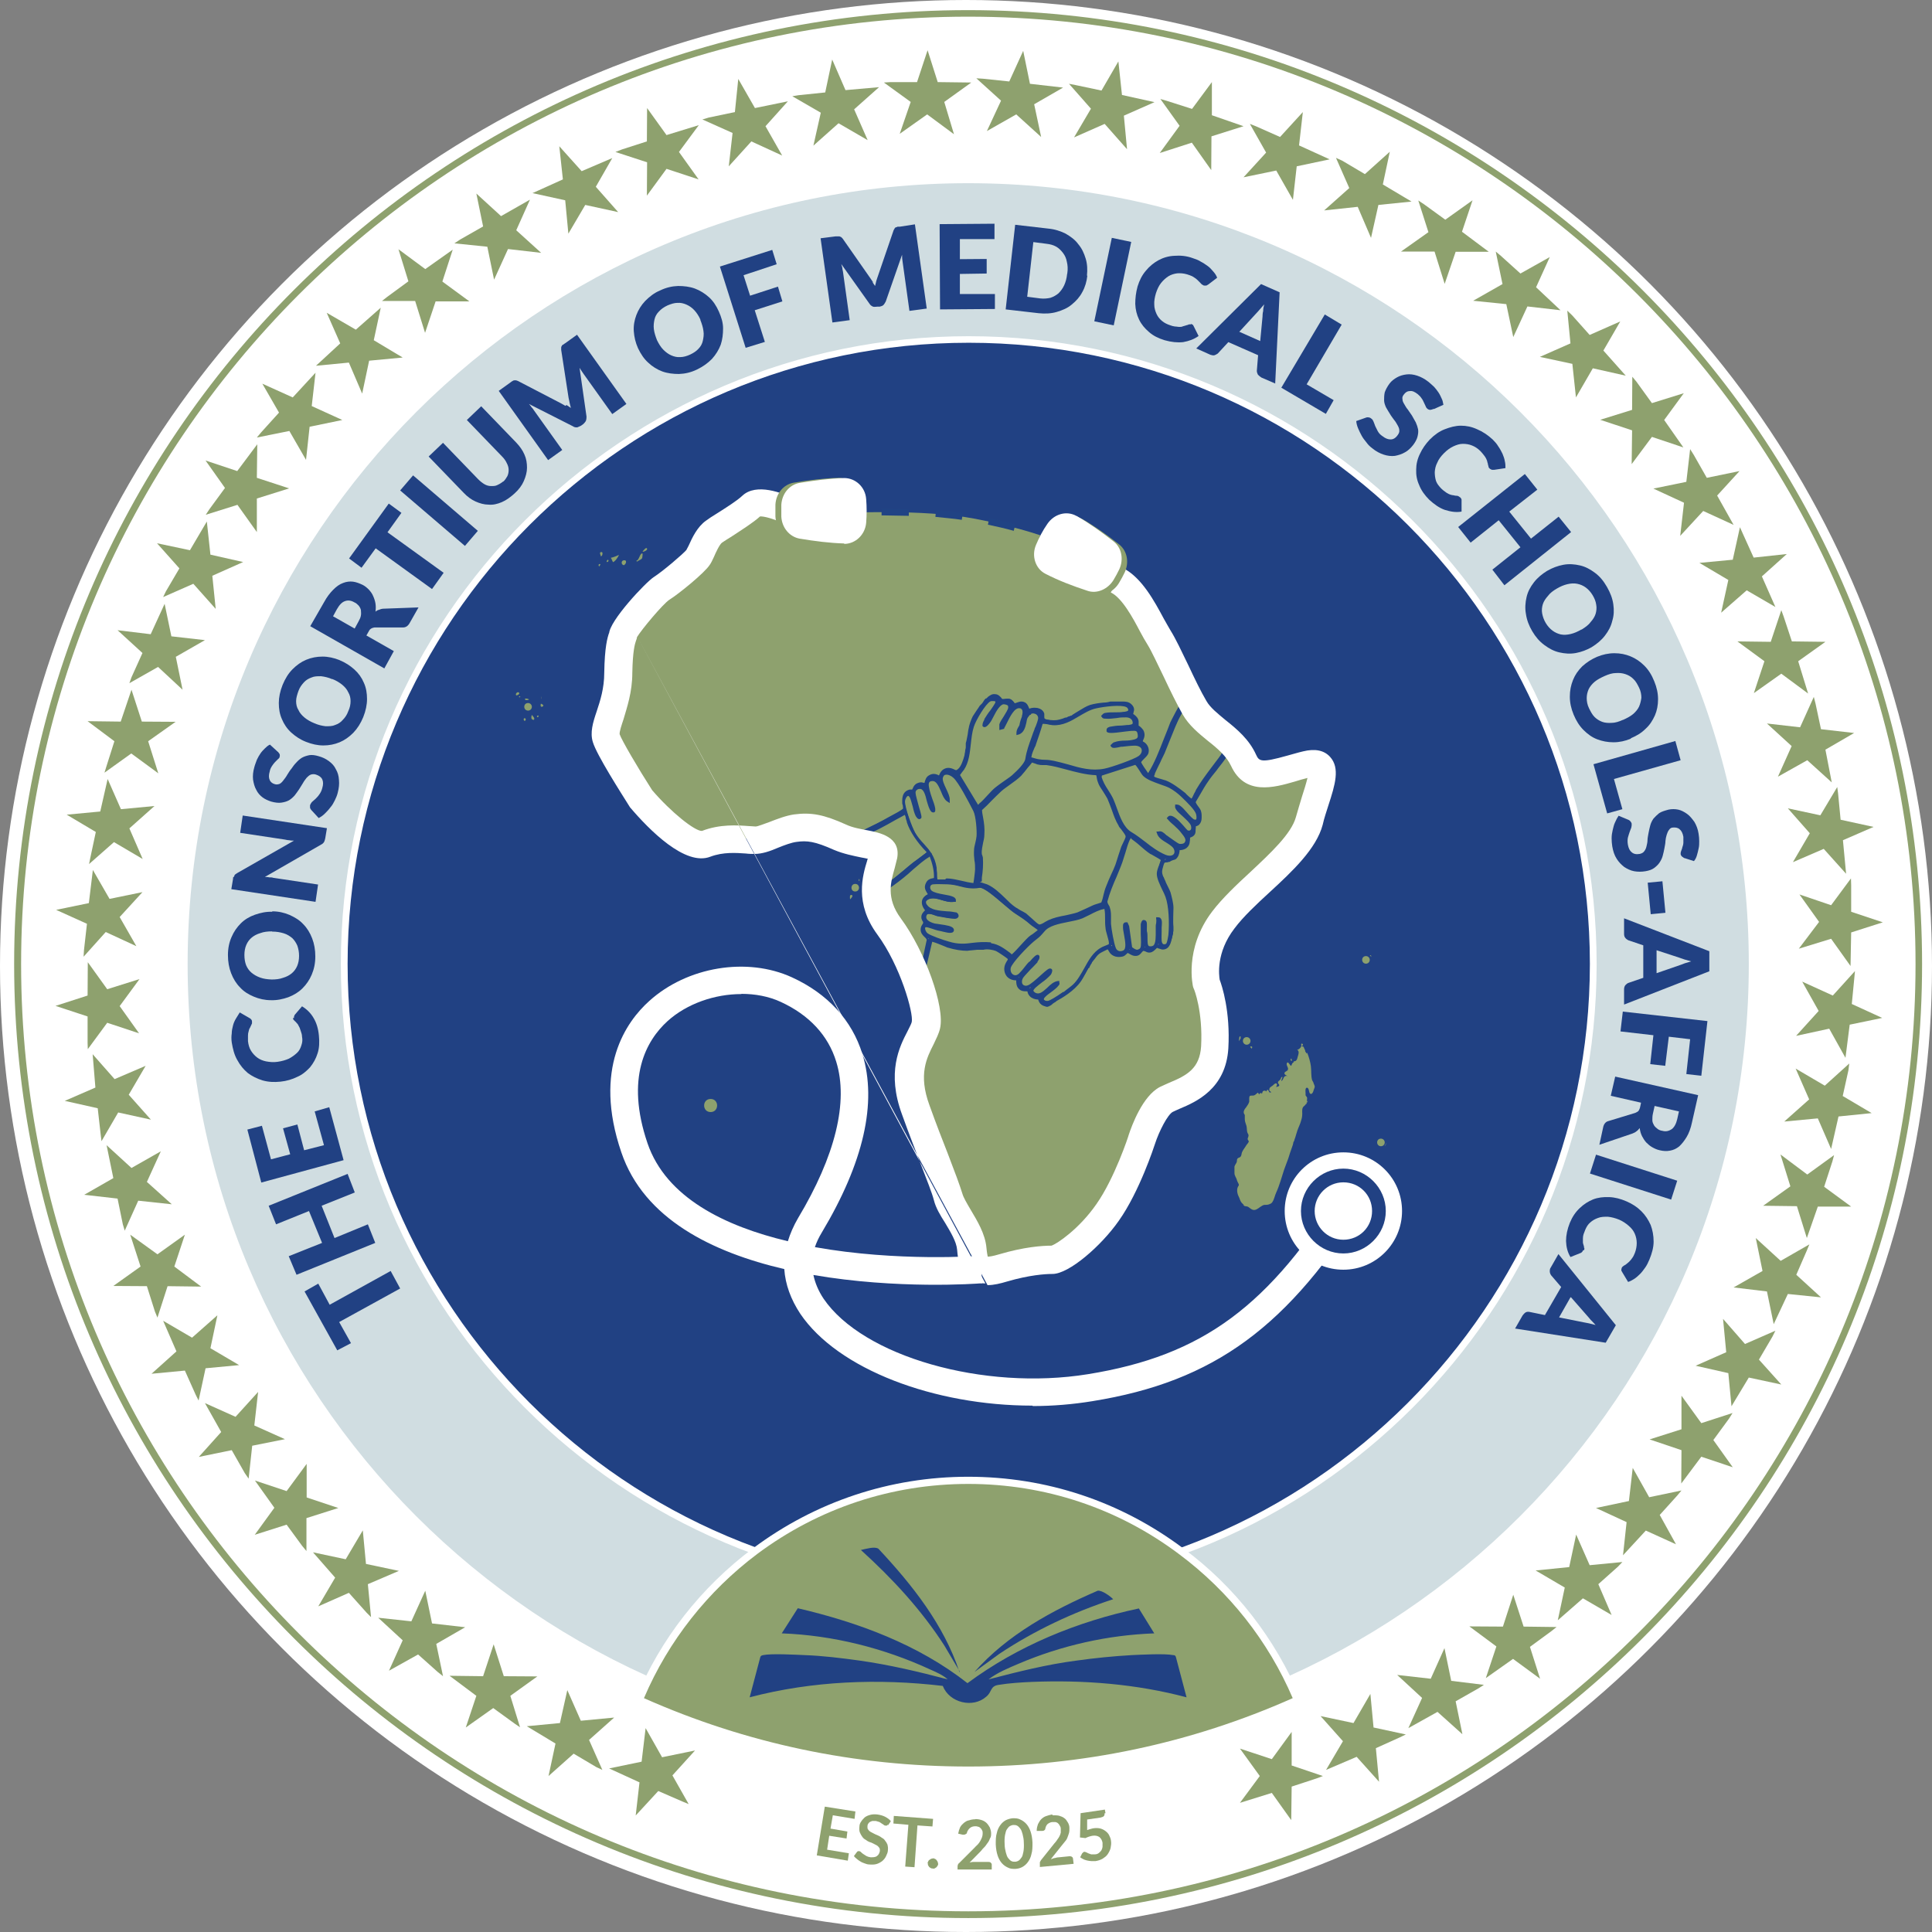 <svg xmlns="http://www.w3.org/2000/svg" id="Layer_1" data-name="Layer 1" viewBox="0 0 91.54 91.54"><rect x="0" y="0" width="91.54" height="91.54" fill="#808080" stroke="none"/><defs><style>.cls-1 { fill: #d0dde1; } .cls-2 { fill: #8ea16e; } .cls-3 { fill: #204384; } .cls-4 { fill: #fff; } .cls-5 { fill: #214183; }</style></defs><circle class="cls-4" cx="45.77" cy="45.77" r="45.77"/><path class="cls-1" d="M82.86 45.68c0 20.42-16.55 36.99-36.99 36.99S8.89 66.1 8.89 45.68s16.56-37 36.98-37 36.99 16.55 36.99 36.99"/><path class="cls-2" d="M45.87.79C21.14.79 1 20.93 1 45.68s20.14 44.88 44.88 44.88 44.88-20.14 44.88-44.88S70.62.79 45.87.79m0 90.09C20.96 90.88.67 70.6.67 45.68S20.96.48 45.87.48s45.2 20.27 45.2 45.2-20.27 45.2-45.2 45.2"/><polygon class="cls-5" points="14.43 61.19 15.08 60.82 15.62 61.82 18.51 60.22 18.96 61.05 16.07 62.64 16.63 63.64 15.98 63.98 14.43 61.19"/><polygon class="cls-5" points="16.47 55.62 16.81 56.5 15.24 57.13 15.85 58.66 17.43 58.01 17.78 58.89 14.05 60.4 13.68 59.52 15.26 58.89 14.64 57.38 13.08 58.01 12.73 57.13 16.47 55.62"/><polygon class="cls-5" points="11.72 53.52 12.41 53.34 12.84 54.93 13.75 54.69 13.41 53.46 14.09 53.28 14.41 54.5 15.35 54.26 14.91 52.66 15.6 52.46 16.28 54.97 12.38 56.03 11.72 53.52"/><g><path class="cls-5" d="M13.93 48.23v-.06s.02-.05.03-.08l.35-.41c.23.14.41.32.54.54.14.23.23.51.26.85.03.3.02.59-.06.83-.08.26-.2.47-.36.67-.17.18-.36.35-.6.45-.24.12-.51.2-.8.23-.3.03-.57.02-.85-.06-.26-.08-.5-.2-.7-.35-.2-.17-.36-.36-.5-.62-.14-.24-.21-.53-.26-.83-.02-.15-.02-.29.0-.42.0-.14.03-.26.06-.38.03-.12.08-.23.14-.33s.12-.2.18-.29l.45.26s.06.03.08.06c.03.03.05.06.05.11v.09s-.03.06-.05.11c-.02.03-.03.08-.06.12s-.03.09-.05.15-.03.12-.03.2v.26c.02.17.06.32.14.45s.18.24.3.33.27.15.42.18c.17.03.35.05.54.02.21-.03.38-.08.54-.15.15-.08.27-.17.38-.27s.17-.23.21-.36c.05-.14.06-.27.03-.42.0-.09-.03-.17-.05-.23s-.05-.14-.06-.18c-.03-.06-.06-.11-.09-.17-.05-.05-.09-.11-.14-.15-.02-.02-.05-.05-.06-.06-.02-.03-.03-.05-.03-.08"/><path class="cls-5" d="M12.88 44.13c-.2.0-.38.02-.54.08-.17.05-.3.12-.41.21s-.2.21-.26.35-.09.3-.09.48.03.35.08.48c.06.14.14.26.26.36.11.09.24.17.41.23.17.06.33.08.54.09.2.0.38-.02.54-.08.17-.05.3-.12.41-.21s.2-.21.26-.35.09-.3.09-.48-.03-.33-.08-.48c-.06-.14-.14-.26-.24-.36-.11-.09-.24-.18-.41-.23s-.33-.08-.54-.08M12.9 43.18c.29.0.56.06.82.17.24.11.47.24.65.44.18.18.32.41.42.67s.15.54.15.86-.06.6-.17.86-.26.47-.44.65-.41.32-.67.42c-.26.09-.53.15-.82.14-.29.0-.56-.06-.82-.17s-.47-.24-.65-.44c-.18-.18-.32-.41-.42-.67s-.15-.54-.15-.86.06-.6.17-.85c.11-.26.26-.47.44-.65s.41-.32.67-.41c.26-.09.53-.15.82-.14"/><path class="cls-5" d="M11.08 41.56s.02-.05.03-.08c0-.02.03-.05.05-.06s.05-.03.09-.06l2.68-1.53c-.08.0-.15.0-.23-.02-.08.0-.14-.02-.2-.03l-2.12-.32.12-.82 3.99.6-.08.48s-.03.14-.06.18c-.03.05-.08.09-.14.12l-2.66 1.53s.14.0.21.02c.06.0.14.0.18.02l2.13.32-.12.82-3.99-.6.08-.48s0-.08.02-.11"/><path class="cls-5" d="M13.17 35.62s.06.08.08.11c0 .03.02.08.0.12.0.05-.03.08-.08.12s-.08.09-.14.14c-.05.05-.09.11-.14.18-.05.08-.09.15-.11.26-.05.17-.05.3.0.41s.14.17.26.2c.08.02.15.0.21-.02.06-.03.12-.09.18-.17s.12-.15.18-.26c.06-.09.12-.2.2-.29.06-.09.14-.2.23-.29.08-.09.17-.17.27-.23.11-.06.21-.09.35-.12.12-.02.27.0.44.05.18.05.33.12.48.23s.26.23.33.38c.09.15.14.32.15.51.02.2.0.39-.06.62-.03.12-.08.24-.14.36s-.12.23-.21.33c-.08.11-.17.2-.26.29-.09.09-.18.15-.29.21l-.35-.38s-.05-.06-.06-.11v-.12s.05-.11.09-.15c.05-.05.11-.09.17-.15s.12-.12.18-.21c.06-.08.11-.18.14-.3.05-.17.05-.3.0-.41s-.15-.18-.3-.23c-.09-.03-.17-.02-.24.0-.08.03-.14.09-.2.15-.06.08-.12.15-.18.26-.06.09-.12.2-.18.29s-.14.2-.21.29c-.08.09-.17.17-.27.23-.11.06-.23.09-.36.11s-.3.0-.48-.05c-.15-.05-.29-.11-.41-.2-.12-.09-.23-.21-.3-.36-.08-.14-.12-.3-.15-.48-.02-.18.0-.38.06-.59.03-.12.08-.23.12-.35.05-.11.11-.21.17-.3.06-.09.14-.17.21-.24s.15-.14.24-.18l.36.33.02.02z"/><path class="cls-5" d="M15.74 32.18c-.18-.08-.36-.12-.53-.14-.17.0-.32.0-.45.06-.14.05-.26.12-.36.23s-.2.24-.26.41-.11.33-.11.48.03.3.11.42c.06.14.17.26.29.36s.29.2.47.27c.18.08.36.12.53.14.17.0.32.0.45-.06.14-.05.26-.12.36-.24.11-.11.2-.24.26-.41.08-.17.11-.32.11-.48.0-.15-.03-.29-.11-.42-.06-.14-.17-.26-.29-.36-.14-.11-.29-.2-.47-.27M16.09 31.28c.27.11.5.26.7.44s.35.39.45.63c.11.24.15.5.15.77s-.06.56-.18.86c-.12.29-.27.53-.47.74-.2.2-.41.35-.65.45s-.5.15-.77.15-.54-.06-.82-.17-.5-.26-.7-.44-.35-.41-.44-.63c-.11-.24-.15-.5-.15-.77s.06-.56.18-.86c.12-.29.27-.54.47-.74s.41-.35.65-.45.5-.15.77-.15.54.06.82.17"/><path class="cls-5" d="M16.8 29.79l.18-.33c.06-.11.11-.21.12-.3.02-.09.0-.18.0-.26-.02-.08-.06-.15-.11-.21-.06-.06-.12-.12-.2-.15-.15-.09-.3-.11-.44-.06-.15.05-.27.18-.39.39l-.18.33 1.04.59h-.03zM17.36 30.11l1.3.74-.45.82-3.51-2 .65-1.13c.14-.26.29-.45.44-.6s.3-.26.47-.32c.15-.06.32-.08.47-.06s.3.08.45.15c.12.06.21.14.3.23.08.09.15.18.2.3.05.11.09.23.11.35s.02.26.0.39c.06-.05.12-.08.18-.09.06-.03.14-.05.21-.05l1.65-.06-.42.74c-.08.14-.18.21-.32.21h-1.35s-.11.02-.15.05c-.05.03-.08.06-.11.12l-.12.21z"/></g><polygon class="cls-5" points="18.42 23.86 19.02 24.3 18.36 25.22 21.02 27.14 20.47 27.91 17.8 25.98 17.13 26.9 16.54 26.46 18.42 23.86"/><rect class="cls-5" x="20.33" y="22.18" width=".94" height="4.04" transform="translate(-11.11 24.25) rotate(-49.42)"/><g><path class="cls-5" d="M23.84 22.83c.09-.09.15-.18.2-.27.05-.11.06-.2.06-.3s-.03-.21-.09-.32c-.05-.11-.12-.21-.23-.32l-1.66-1.72.68-.65 1.66 1.72c.17.18.3.36.39.57.09.2.12.41.12.62s-.06.42-.15.63-.24.41-.44.59c-.2.18-.39.32-.6.41s-.42.14-.63.12c-.21.0-.42-.06-.62-.15s-.39-.23-.56-.41l-1.66-1.72.68-.65 1.66 1.72c.11.11.2.18.3.24s.21.09.32.09.21.0.3-.05c.11-.05.2-.11.29-.18"/><path class="cls-5" d="M26.84 19.19s.15.09.21.14c-.02-.09-.05-.17-.06-.24-.02-.09-.03-.17-.05-.24l-.35-2.27v-.11s0-.05.03-.08c0-.02.03-.05.06-.06s.06-.05.09-.06l.57-.41 2.34 3.28-.67.48-1.35-1.89c-.06-.09-.14-.2-.2-.3l.33 2.31s0 .14-.03.2-.08.11-.12.15l-.11.08s-.12.06-.18.08c-.06.0-.14.0-.2-.05l-2.09-1.06s.09.09.12.15c.05.05.08.09.11.14l1.35 1.89-.67.48-2.34-3.28.57-.41s.06-.05.09-.06c.03-.02.05-.03.08-.03h.08s.06.02.09.03l2.04 1.06s.14.08.21.12"/><path class="cls-5" d="M33.19 15.15c-.08-.18-.18-.33-.29-.45s-.24-.21-.38-.27-.27-.09-.42-.08c-.15.0-.3.05-.47.12-.17.08-.3.17-.41.29-.11.11-.18.24-.21.38s-.05.29-.03.45c.02.17.08.35.15.53.09.18.18.33.3.45s.24.21.38.27.27.09.42.08c.15.0.32-.05.47-.12.17-.08.3-.17.39-.27.11-.11.18-.24.21-.38s.06-.3.03-.47c-.02-.17-.08-.35-.15-.53M34.06 14.76c.12.27.2.53.2.8s-.03.53-.11.77c-.09.24-.23.47-.42.68-.2.2-.42.36-.71.5s-.57.2-.85.21c-.27.0-.54-.03-.79-.12-.24-.09-.47-.23-.67-.42-.2-.18-.35-.41-.48-.68-.12-.27-.18-.53-.2-.8s.03-.53.12-.77.23-.47.42-.67c.2-.2.42-.38.71-.5.29-.14.57-.2.85-.21.27.0.54.03.79.12.24.09.47.23.67.41s.35.41.47.68"/></g><polygon class="cls-5" points="36.59 11.84 36.8 12.52 35.23 13.04 35.54 14.01 36.86 13.58 37.07 14.28 35.76 14.7 36.24 16.2 35.33 16.48 34.11 12.63 36.59 11.84"/><path class="cls-5" d="M41.32 13.34s.09.14.14.21c.02-.09.05-.17.06-.24.03-.08.05-.17.08-.24l.74-2.16.05-.09s.03-.05.06-.05.05-.02.08-.03h.11l.71-.11.56 3.99-.82.11-.32-2.3c-.02-.11-.03-.23-.03-.36l-.77 2.21s-.06.12-.11.17-.11.06-.18.08h-.12s-.14.02-.2.0c-.06-.03-.11-.06-.15-.12l-1.35-1.9.05.18c0 .06.02.12.03.18l.32 2.3-.82.11-.56-3.99.71-.09h.18s.05.02.08.03c.03.02.05.05.08.08l1.32 1.89s.09.14.14.2"/><polygon class="cls-5" points="47.12 10.6 47.12 11.33 45.48 11.33 45.48 12.28 46.75 12.27 46.75 12.96 45.48 12.98 45.48 13.93 47.14 13.93 47.14 14.64 44.54 14.66 44.52 10.62 47.12 10.6"/><path class="cls-5" d="M50.57 12.95c.03-.2.02-.38-.02-.54-.03-.17-.09-.3-.18-.42-.09-.12-.2-.23-.32-.3-.14-.08-.29-.12-.47-.14l-.62-.08-.29 2.59.62.08c.18.02.35.0.48-.03.15-.05.27-.12.38-.21.11-.11.2-.23.27-.38s.12-.33.14-.53M51.52 13.05c-.03.29-.11.56-.24.79-.12.23-.29.42-.5.59-.2.17-.44.27-.71.35s-.56.09-.86.06l-1.56-.18.45-4.01 1.56.18c.32.03.59.12.83.24.24.14.45.29.6.5.17.2.27.42.35.68s.09.53.06.82"/><rect class="cls-5" x="50.71" y="12.87" width="4.04" height=".94" transform="translate(28.84 62.21) rotate(-78.15)"/><g><path class="cls-5" d="M56.44 15.35s.05.02.06.03c.02.0.03.03.05.06l.24.48c-.21.15-.45.24-.73.29-.27.03-.56.0-.88-.09-.29-.09-.54-.21-.74-.39-.2-.17-.36-.36-.47-.59s-.17-.47-.18-.74c0-.27.03-.54.11-.83.09-.29.21-.53.39-.74.17-.21.38-.38.6-.5s.48-.2.76-.21c.27-.02.56.0.86.11.15.05.27.09.39.17.12.06.23.14.33.21s.18.17.26.26.14.18.18.29l-.42.32s-.06.03-.09.05h-.12s-.06-.03-.09-.05c-.03-.02-.05-.05-.08-.08s-.06-.06-.09-.09-.08-.08-.12-.11c-.05-.03-.11-.08-.17-.11s-.15-.06-.24-.09c-.17-.05-.32-.06-.47-.05-.15.02-.29.06-.42.14-.12.08-.24.18-.35.32s-.18.3-.24.48c-.06.2-.09.38-.08.54.0.17.05.32.11.45s.15.24.26.33.23.15.38.2c.08.03.15.05.23.06.08.0.14.02.2.02s.12.0.18-.03c.06-.02.12-.03.2-.06.03.0.06-.02.08-.03h.08"/><path class="cls-5" d="M58.7 15.71l1.01.45.11-1.16s0-.17.03-.26c0-.11.02-.21.05-.32-.08.09-.15.17-.21.24s-.12.14-.18.2l-.79.86-.02-.02zM60.44 18.18l-.67-.29s-.12-.08-.17-.14c-.03-.06-.05-.12-.05-.18l.06-.74-1.41-.62-.5.54s-.09.06-.15.08c-.06.02-.14.0-.2-.02l-.67-.3 3.07-3.05.88.39-.21 4.32z"/></g><polygon class="cls-5" points="61.91 18.21 63.19 18.96 62.82 19.61 60.71 18.37 62.77 14.9 63.57 15.38 61.91 18.21"/><g><path class="cls-5" d="M67.89 19.39s-.09.03-.14.03c-.03.0-.08-.02-.12-.05-.03-.03-.06-.06-.08-.12-.02-.05-.05-.11-.08-.17s-.06-.14-.11-.2c-.05-.08-.11-.14-.18-.2-.14-.11-.26-.17-.38-.15-.12.0-.21.06-.29.17-.05.06-.08.14-.06.21.0.08.03.15.08.23s.09.17.17.26c.06.09.12.18.2.29.06.11.12.21.18.32.05.11.09.23.11.33.02.12.0.24-.03.36s-.11.26-.2.38c-.12.15-.24.27-.39.35-.15.09-.32.14-.48.17-.17.02-.35.0-.53-.06s-.36-.15-.54-.3c-.11-.08-.2-.17-.27-.27-.09-.11-.17-.21-.23-.32s-.12-.23-.17-.35-.08-.23-.09-.35l.48-.17s.08-.02.12.0c.05.0.08.03.11.05.05.03.08.08.11.15.03.06.05.14.08.21s.08.15.12.24c.05.09.12.17.23.24.14.11.26.15.38.15s.23-.06.33-.2c.06-.08.09-.15.08-.23.0-.08-.03-.15-.08-.24-.05-.08-.09-.17-.17-.26-.06-.09-.14-.18-.2-.29-.06-.09-.12-.2-.18-.3-.05-.11-.09-.23-.09-.33.0-.12.0-.24.03-.38.05-.14.12-.27.23-.42.09-.12.21-.21.35-.29s.29-.12.45-.14.33.0.51.06.35.15.53.29c.09.08.18.15.27.24.08.09.15.18.21.27s.11.2.15.29c.05.09.06.2.08.29l-.45.2h-.05z"/><path class="cls-5" d="M69.18 23.56s.03.03.05.06.02.05.02.08v.54c-.27.05-.53.0-.79-.08-.26-.09-.5-.26-.74-.48-.21-.21-.38-.44-.48-.7-.11-.24-.15-.48-.14-.74.0-.24.06-.5.18-.74.11-.24.27-.47.47-.68.21-.21.44-.38.7-.48s.51-.17.77-.17.51.05.77.17c.26.11.5.27.73.48.11.11.2.21.27.33.08.11.14.23.2.35.05.12.09.23.11.35.03.12.03.23.03.33l-.53.08h-.11s-.08-.03-.11-.06c-.03-.03-.05-.05-.05-.08s-.02-.06-.03-.11c0-.05-.02-.08-.03-.12.0-.05-.03-.09-.05-.15-.03-.06-.06-.11-.11-.17s-.09-.12-.17-.2c-.12-.12-.26-.21-.39-.26-.14-.06-.29-.08-.44-.08s-.3.05-.45.12-.3.18-.44.32c-.15.15-.26.3-.32.45-.08.15-.11.3-.12.45.0.15.02.29.06.42.05.14.14.24.24.35.06.06.12.11.18.15.06.05.11.08.17.11s.12.05.18.06c.06.0.12.03.2.03.03.0.06.0.08.02.03.0.05.03.08.05"/></g><polygon class="cls-5" points="71.28 27.73 70.71 26.99 72.04 25.93 71.01 24.65 69.68 25.71 69.09 24.97 72.25 22.46 72.84 23.2 71.51 24.24 72.54 25.52 73.85 24.48 74.44 25.21 71.28 27.73"/><g><path class="cls-5" d="M74.94 29.83c.17-.11.32-.21.42-.35.11-.12.2-.26.24-.39s.06-.29.03-.44c-.02-.15-.08-.3-.17-.45s-.2-.27-.32-.36c-.12-.09-.26-.15-.41-.18-.15-.03-.3-.02-.47.02s-.33.11-.5.21-.32.21-.42.35c-.11.12-.2.26-.24.39s-.06.29-.03.44.08.3.17.45.2.27.32.36c.12.09.26.15.39.18.15.03.3.02.47-.02s.33-.11.5-.21M75.44 30.65c-.26.15-.51.24-.77.29-.27.05-.53.03-.79-.03-.26-.06-.48-.18-.71-.35s-.41-.38-.57-.65-.26-.54-.3-.82c-.05-.27-.03-.54.03-.8s.18-.48.35-.7.38-.39.62-.54c.26-.15.51-.24.77-.29.27-.05.53-.03.79.03.26.06.48.18.71.35.23.17.41.39.57.67s.26.54.3.82.03.54-.05.79c-.06.26-.18.48-.35.7s-.38.39-.62.54"/><path class="cls-5" d="M76.9 34.11c.18-.08.35-.17.47-.27s.23-.23.29-.36c.06-.14.09-.27.11-.42.0-.15-.03-.32-.11-.48s-.15-.3-.27-.41c-.11-.11-.23-.18-.38-.23s-.29-.06-.45-.05c-.17.0-.35.06-.53.14s-.35.17-.47.27-.23.23-.29.36c-.06.14-.09.27-.09.42s.03.32.11.48.15.3.26.41.23.18.36.23.29.06.45.05c.17.0.35-.06.53-.14M77.27 35c-.27.11-.54.17-.82.17s-.53-.05-.77-.14-.45-.24-.65-.44c-.2-.2-.35-.44-.47-.73s-.18-.57-.18-.85c0-.29.05-.54.15-.79s.24-.45.44-.65c.2-.18.42-.33.7-.45.27-.11.54-.17.82-.17s.53.05.77.15.45.24.65.44c.2.2.35.44.47.74.12.29.18.57.18.85s-.05.54-.15.77c-.11.24-.24.45-.44.63-.2.2-.42.33-.7.45"/></g><polygon class="cls-5" points="76.47 36.91 76.87 38.34 76.15 38.54 75.5 36.21 79.38 35.11 79.63 36.02 76.47 36.91"/><path class="cls-5" d="M79.81 40.66s-.09-.05-.12-.08-.05-.06-.06-.11c0-.05.0-.09.02-.14.02-.06.05-.11.06-.18.02-.06.05-.14.05-.23v-.27c-.03-.17-.09-.29-.18-.36-.09-.08-.2-.09-.32-.08-.08.0-.14.05-.18.11-.05.06-.08.14-.11.23s-.05.2-.06.3c0 .11-.03.23-.05.35s-.05.23-.08.35-.09.23-.15.32-.15.18-.26.26-.24.12-.41.15c-.18.03-.36.03-.53.0s-.33-.11-.47-.2c-.14-.11-.26-.23-.36-.39-.11-.17-.17-.36-.21-.59-.02-.12-.03-.26-.03-.38.0-.14.02-.26.05-.39.03-.12.06-.26.11-.36.05-.12.11-.23.17-.32l.48.2s.06.03.09.08c.03.03.05.08.05.11.0.06.0.11-.02.18-.03.06-.05.14-.08.21s-.05.17-.08.26c-.02.09-.02.21.0.33.03.17.09.29.18.36.09.08.21.11.38.08.09-.02.17-.06.21-.12.05-.06.09-.14.11-.23s.05-.2.05-.3.03-.23.05-.35.05-.23.08-.35.09-.23.15-.32c.08-.09.17-.18.27-.26.12-.08.27-.12.45-.17.15-.03.3-.03.45.0s.29.11.42.2.24.23.35.38c.09.15.17.35.2.56.02.12.03.24.03.36s0 .23-.03.35c-.02.11-.05.21-.08.32s-.08.2-.14.27l-.47-.15.02.02z"/><rect class="cls-5" x="78.14" y="41.79" width=".7" height="1.5" transform="translate(-3.71 7.7) rotate(-5.49)"/><path class="cls-5" d="M78.49 45.01v1.1l1.1-.38c.08-.03.15-.05.24-.09.09-.03.2-.06.3-.09-.11-.03-.21-.06-.32-.09-.09-.03-.18-.06-.26-.09l-1.1-.36h.03zM76.95 47.61v-.73c0-.08.02-.15.06-.2.05-.05.09-.09.15-.11l.7-.24v-1.54l-.71-.24s-.11-.06-.14-.11c-.05-.06-.06-.12-.06-.2v-.73l4.04 1.56v.95l-4.02 1.57h-.02z"/><polygon class="cls-5" points="80.61 50.97 79.9 50.89 80.08 49.24 79.07 49.12 78.9 50.5 78.19 50.42 78.34 49.05 76.78 48.87 76.89 47.93 80.9 48.38 80.61 50.97"/><path class="cls-5" d="M78.4 52.39l-.08.36c-.03.12-.03.23-.03.33s.05.18.08.24c.05.08.11.12.17.17s.15.08.23.09c.17.05.32.0.44-.08.12-.09.21-.26.26-.48l.08-.36-1.16-.26.03-.02zM77.77 52.25l-1.45-.33.21-.91 3.93.88-.29 1.28c-.06.29-.15.53-.26.71s-.23.33-.35.44c-.14.11-.27.17-.44.2-.15.03-.32.02-.48-.02-.14-.03-.24-.08-.35-.14s-.2-.14-.29-.23c-.08-.09-.15-.2-.2-.3-.06-.12-.09-.24-.11-.38-.05.06-.09.11-.15.15-.06.05-.12.08-.2.11l-1.56.53.18-.83c.03-.15.12-.26.24-.29l1.28-.39s.11-.05.14-.08.06-.09.08-.15l.05-.23v-.03z"/><rect class="cls-5" x="76.93" y="53.76" width=".94" height="4.04" transform="translate(.64 112.43) rotate(-72.21)"/><g><path class="cls-5" d="M75 59.25s-.02.05-.03.06-.03.03-.06.05l-.5.2c-.14-.23-.2-.48-.21-.76.0-.27.06-.56.18-.86.12-.29.27-.51.47-.7s.41-.32.63-.41c.23-.09.48-.12.76-.11s.54.08.82.2.51.27.71.47.33.41.44.65c.09.24.14.5.14.79.0.27-.08.56-.2.85-.06.14-.12.27-.2.38s-.15.21-.24.3-.18.17-.27.23-.2.12-.3.15l-.27-.45s-.03-.06-.05-.09c0-.03.0-.08.02-.12.0-.03.03-.06.06-.08s.06-.05.09-.06c.03-.02.08-.05.11-.08s.08-.06.12-.11c.05-.05.08-.09.12-.15.05-.06.08-.14.12-.23.06-.15.09-.32.09-.47s-.03-.3-.09-.44-.15-.26-.29-.38-.27-.21-.45-.29c-.2-.08-.36-.12-.54-.14-.17.0-.32.0-.47.06-.14.05-.26.12-.36.21-.11.09-.18.21-.24.35-.03.08-.06.15-.08.21s-.03.14-.03.2v.18c0 .06.03.12.05.2.0.03.0.06.02.09.0.03.0.06-.02.08"/><path class="cls-5" d="M74.41 61.47l-.54.95 1.15.23s.17.03.26.05c.09.02.2.05.32.08-.08-.08-.15-.17-.23-.24-.06-.08-.12-.14-.17-.2l-.77-.88-.02.02zm-2.63 1.49.36-.63s.09-.12.15-.15.12-.03.18-.02l.73.15.77-1.33-.48-.56s-.06-.09-.06-.17c0-.06.0-.14.05-.2l.36-.63 2.72 3.37-.48.83-4.28-.67h-.02z"/><path class="cls-5" d="M75.5 45.68c0 16.34-13.24 29.6-29.6 29.6s-29.6-13.24-29.6-29.6 13.26-29.6 29.6-29.6 29.6 13.24 29.6 29.6"/><path class="cls-4" d="M45.9 16.24c-16.24.0-29.43 13.2-29.43 29.43S29.67 75.1 45.9 75.1s29.43-13.2 29.43-29.43-13.2-29.43-29.43-29.43m0 59.19c-16.4.0-29.75-13.35-29.75-29.75S29.5 15.93 45.9 15.93s29.75 13.35 29.75 29.75S62.3 75.43 45.9 75.43"/></g><polygon class="cls-2" points="44.43 3.89 43.95 2.38 43.45 3.89 42.2 3.89 41.88 3.91 43.15 4.83 42.63 6.34 43.93 5.42 45.2 6.36 44.74 4.83 46.02 3.91 44.43 3.89"/><polygon class="cls-2" points="40.06 4.27 39.43 2.82 39.1 4.38 37.84 4.51 37.54 4.56 38.89 5.34 38.54 6.9 39.73 5.84 41.11 6.64 40.47 5.18 41.65 4.13 40.06 4.27"/><polygon class="cls-2" points="35.77 5.12 34.98 3.74 34.82 5.31 33.58 5.57 33.28 5.66 34.71 6.3 34.53 7.88 35.6 6.7 37.06 7.37 36.27 5.98 37.33 4.8 35.77 5.12"/><polygon class="cls-2" points="31.58 6.4 30.66 5.12 30.65 6.7 29.47 7.08 29.16 7.2 30.66 7.69 30.65 9.27 31.58 8 33.1 8.5 32.17 7.2 33.11 5.93 31.58 6.4"/><polygon class="cls-2" points="27.56 8.11 26.5 6.93 26.67 8.5 25.52 9.02 25.23 9.15 26.78 9.49 26.93 11.07 27.73 9.71 29.29 10.05 28.23 8.85 29.01 7.49 27.56 8.11"/><polygon class="cls-2" points="23.74 10.24 22.57 9.17 22.89 10.73 21.8 11.35 21.53 11.53 23.09 11.69 23.41 13.25 24.07 11.8 25.64 11.98 24.46 10.91 25.11 9.46 23.74 10.24"/><polygon class="cls-2" points="20.15 12.75 18.88 11.81 19.35 13.33 18.34 14.07 18.1 14.26 19.67 14.26 20.14 15.77 20.64 14.28 22.24 14.28 20.96 13.34 21.45 11.83 20.15 12.75"/><polygon class="cls-2" points="16.86 15.62 15.48 14.82 16.12 16.27 15.2 17.12 14.97 17.33 16.53 17.18 17.16 18.65 17.49 17.09 19.08 16.94 17.71 16.12 18.04 14.58 16.86 15.62"/><polygon class="cls-2" points="13.87 18.83 12.43 18.18 13.22 19.55 12.37 20.49 12.17 20.73 13.71 20.42 14.5 21.79 14.67 20.22 16.22 19.9 14.77 19.24 14.95 17.66 13.87 18.83"/><polygon class="cls-2" points="11.24 22.32 9.74 21.82 10.66 23.12 9.92 24.13 9.75 24.39 11.25 23.92 12.17 25.21 12.17 23.62 13.7 23.14 12.17 22.64 12.19 21.05 11.24 22.32"/><polygon class="cls-2" points="9 26.07 7.44 25.74 8.5 26.93 7.86 28.02 7.73 28.29 9.16 27.66 10.22 28.85 10.06 27.28 11.52 26.63 9.97 26.28 9.8 24.71 9 26.07"/><polygon class="cls-2" points="7.14 30.05 5.57 29.86 6.75 30.94 6.23 32.09 6.13 32.37 7.49 31.6 8.65 32.68 8.33 31.12 9.71 30.33 8.12 30.15 7.8 28.61 7.14 30.05"/><polygon class="cls-2" points="5.72 34.19 4.15 34.17 5.42 35.12 5.04 36.32 4.95 36.61 6.22 35.7 7.5 36.64 7.02 35.12 8.32 34.2 6.72 34.19 6.23 32.68 5.72 34.19"/><polygon class="cls-2" points="4.75 38.45 3.16 38.6 4.54 39.42 4.28 40.64 4.22 40.94 5.4 39.9 6.76 40.7 6.13 39.25 7.32 38.19 5.73 38.34 5.1 36.91 4.75 38.45"/><polygon class="cls-2" points="4.21 42.79 2.66 43.11 4.12 43.77 3.98 45.01 3.96 45.33 5.01 44.16 6.46 44.83 5.67 43.45 6.75 42.27 5.19 42.59 4.4 41.22 4.21 42.79"/><polygon class="cls-2" points="4.15 47.17 2.63 47.66 4.15 48.16 4.15 49.41 4.16 49.71 5.08 48.46 6.59 48.96 5.67 47.67 6.61 46.39 5.08 46.87 4.16 45.59 4.15 47.17"/><polygon class="cls-2" points="4.52 51.53 3.07 52.16 4.63 52.51 4.77 53.75 4.81 54.07 5.6 52.71 7.15 53.05 6.1 51.87 6.9 50.5 5.43 51.13 4.39 49.95 4.52 51.53"/><polygon class="cls-2" points="5.37 55.82 3.99 56.61 5.57 56.79 5.82 58.01 5.91 58.31 6.55 56.89 8.14 57.06 6.96 56 7.62 54.55 6.23 55.34 5.05 54.26 5.37 55.82"/><polygon class="cls-2" points="6.66 60.01 5.37 60.93 6.96 60.94 7.34 62.14 7.46 62.43 7.94 60.94 9.53 60.96 8.26 60.01 8.76 58.5 7.46 59.43 6.17 58.5 6.66 60.01"/><polygon class="cls-2" points="8.36 64.03 7.18 65.09 8.76 64.94 9.27 66.08 9.41 66.36 9.74 64.83 11.33 64.68 9.97 63.88 10.3 62.32 9.1 63.38 7.73 62.58 8.36 64.03"/><polygon class="cls-2" points="10.48 67.85 9.42 69.03 10.98 68.71 11.6 69.8 11.78 70.06 11.95 68.5 13.5 68.19 12.05 67.54 12.23 65.95 11.16 67.13 9.71 66.48 10.48 67.85"/><polygon class="cls-2" points="13 71.44 12.07 72.72 13.58 72.24 14.32 73.25 14.52 73.49 14.52 71.93 16.03 71.45 14.53 70.95 14.53 69.36 13.58 70.65 12.08 70.15 13 71.44"/><polygon class="cls-2" points="15.88 74.75 15.08 76.11 16.53 75.47 17.37 76.41 17.58 76.62 17.43 75.06 18.9 74.43 17.34 74.1 17.19 72.51 16.38 73.88 14.83 73.55 15.88 74.75"/><polygon class="cls-2" points="19.08 77.72 18.43 79.16 19.81 78.39 20.74 79.22 20.99 79.42 20.67 77.89 22.04 77.1 20.47 76.92 20.15 75.37 19.49 76.82 17.92 76.65 19.08 77.72"/><polygon class="cls-2" points="22.57 80.35 22.07 81.85 23.37 80.93 24.39 81.67 24.64 81.84 24.18 80.35 25.46 79.43 23.87 79.42 23.39 77.91 22.89 79.42 21.3 79.4 22.57 80.35"/><polygon class="cls-2" points="26.32 82.61 25.99 84.15 27.18 83.09 28.26 83.73 28.54 83.86 27.91 82.44 29.1 81.38 27.52 81.53 26.88 80.08 26.53 81.64 24.96 81.79 26.32 82.61"/><polygon class="cls-2" points="30.3 84.45 30.12 86.02 31.19 84.86 32.34 85.36 32.63 85.48 31.86 84.12 32.93 82.94 31.37 83.26 30.59 81.88 30.4 83.47 28.86 83.79 30.3 84.45"/><polygon class="cls-2" points="60.26 84.95 61.18 86.24 61.2 84.65 62.39 84.26 62.68 84.15 61.2 83.65 61.2 82.06 60.26 83.35 58.75 82.85 59.69 84.15 58.75 85.42 60.26 84.95"/><polygon class="cls-2" points="64.28 83.24 65.34 84.42 65.19 82.83 66.32 82.32 66.61 82.18 65.08 81.85 64.93 80.26 64.13 81.64 62.57 81.31 63.63 82.5 62.83 83.86 64.28 83.24"/><polygon class="cls-2" points="68.11 81.11 69.29 82.17 68.97 80.61 70.06 79.99 70.31 79.83 68.76 79.64 68.44 78.09 67.79 79.54 66.2 79.36 67.38 80.45 66.73 81.88 68.11 81.11"/><polygon class="cls-2" points="71.69 78.6 72.97 79.54 72.49 78.03 73.5 77.29 73.75 77.09 72.19 77.07 71.7 75.56 71.21 77.07 69.62 77.06 70.9 78.01 70.4 79.51 71.69 78.6"/><polygon class="cls-2" points="75 75.73 76.36 76.52 75.73 75.06 76.66 74.23 76.87 74.01 75.32 74.16 74.68 72.71 74.35 74.25 72.76 74.41 74.14 75.22 73.81 76.77 75 75.73"/><polygon class="cls-2" points="77.98 72.52 79.41 73.17 78.64 71.78 79.47 70.86 79.67 70.62 78.14 70.94 77.36 69.55 77.18 71.12 75.62 71.45 77.07 72.12 76.9 73.69 77.98 72.52"/><polygon class="cls-2" points="80.61 69.02 82.1 69.52 81.18 68.23 81.92 67.22 82.09 66.95 80.61 67.43 79.67 66.13 79.67 67.72 78.16 68.2 79.67 68.71 79.66 70.29 80.61 69.02"/><polygon class="cls-2" points="82.86 65.27 84.4 65.6 83.34 64.42 83.98 63.33 84.12 63.05 82.68 63.68 81.64 62.49 81.79 64.07 80.34 64.71 81.89 65.06 82.04 66.63 82.86 65.27"/><polygon class="cls-2" points="84.71 61.31 86.28 61.47 85.11 60.4 85.61 59.25 85.73 58.96 84.37 59.74 83.19 58.66 83.51 60.22 82.14 61 83.72 61.19 84.04 62.74 84.71 61.31"/><polygon class="cls-2" points="86.13 57.17 87.71 57.17 86.43 56.23 86.82 55.03 86.9 54.73 85.63 55.65 84.36 54.7 84.83 56.21 83.54 57.13 85.14 57.15 85.61 58.66 86.13 57.17"/><polygon class="cls-2" points="87.11 52.9 88.68 52.74 87.31 51.93 87.58 50.71 87.62 50.39 86.46 51.44 85.08 50.63 85.72 52.09 84.54 53.14 86.13 52.99 86.76 54.44 87.11 52.9"/><polygon class="cls-2" points="87.64 48.55 89.18 48.23 87.74 47.57 87.86 46.33 87.89 46.01 86.84 47.17 85.39 46.51 86.17 47.9 85.1 49.08 86.67 48.74 87.44 50.12 87.64 48.55"/><polygon class="cls-2" points="87.71 44.18 89.21 43.7 87.71 43.2 87.71 41.94 87.7 41.62 86.76 42.89 85.26 42.38 86.19 43.68 85.23 44.95 86.76 44.48 87.68 45.77 87.71 44.18"/><polygon class="cls-2" points="87.32 39.81 88.77 39.18 87.21 38.84 87.09 37.59 87.05 37.29 86.25 38.63 84.71 38.3 85.75 39.48 84.95 40.85 86.41 40.22 87.47 41.4 87.32 39.81"/><polygon class="cls-2" points="86.49 35.52 87.85 34.73 86.28 34.55 86.02 33.33 85.94 33.02 85.29 34.46 83.72 34.28 84.89 35.35 84.24 36.8 85.63 36.02 86.79 37.07 86.49 35.52"/><polygon class="cls-2" points="85.2 31.33 86.49 30.41 84.9 30.39 84.51 29.21 84.4 28.91 83.9 30.41 82.32 30.39 83.6 31.33 83.1 32.84 84.4 31.92 85.67 32.86 85.2 31.33"/><polygon class="cls-2" points="83.48 27.31 84.66 26.25 83.09 26.42 82.57 25.27 82.44 24.98 82.1 26.52 80.52 26.67 81.89 27.48 81.55 29.03 82.76 27.97 84.12 28.76 83.48 27.31"/><polygon class="cls-2" points="81.36 23.48 82.42 22.32 80.87 22.64 80.25 21.55 80.08 21.28 79.9 22.83 78.34 23.15 79.79 23.82 79.61 25.39 80.7 24.21 82.14 24.87 81.36 23.48"/><polygon class="cls-2" points="78.85 19.9 79.78 18.63 78.27 19.1 77.54 18.09 77.34 17.85 77.33 19.42 75.82 19.89 77.33 20.39 77.31 21.99 78.27 20.7 79.76 21.2 78.85 19.9"/><polygon class="cls-2" points="75.97 16.61 76.77 15.23 75.32 15.87 74.49 14.94 74.26 14.72 74.41 16.27 72.96 16.91 74.5 17.24 74.67 18.83 75.47 17.45 77.03 17.8 75.97 16.61"/><polygon class="cls-2" points="72.78 13.61 73.43 12.18 72.04 12.96 71.11 12.12 70.87 11.92 71.19 13.46 69.8 14.25 71.37 14.41 71.7 15.97 72.37 14.52 73.94 14.7 72.78 13.61"/><polygon class="cls-2" points="69.27 10.98 69.77 9.49 68.48 10.41 67.46 9.67 67.2 9.5 67.68 11 66.38 11.92 67.97 11.92 68.45 13.45 68.97 11.93 70.54 11.93 69.27 10.98"/><polygon class="cls-2" points="65.52 8.74 65.85 7.19 64.67 8.25 63.59 7.61 63.3 7.48 63.93 8.91 62.74 9.97 64.33 9.8 64.96 11.27 65.31 9.71 66.88 9.55 65.52 8.74"/><polygon class="cls-2" points="61.55 6.89 61.73 5.31 60.65 6.49 59.5 5.98 59.22 5.87 59.99 7.23 58.92 8.4 60.47 8.08 61.26 9.47 61.44 7.88 63 7.55 61.55 6.89"/><polygon class="cls-2" points="57.42 5.46 57.42 3.89 56.48 5.16 55.29 4.78 54.98 4.69 55.89 5.96 54.95 7.25 56.47 6.76 57.39 8.06 57.4 6.46 58.92 5.98 57.42 5.46"/><polygon class="cls-2" points="53.16 4.5 52.99 2.91 52.19 4.29 50.96 4.03 50.65 3.97 51.69 5.15 50.89 6.51 52.34 5.87 53.4 7.07 53.25 5.48 54.7 4.84 53.16 4.5"/><polygon class="cls-2" points="48.8 3.97 48.48 2.41 47.82 3.86 46.58 3.73 46.26 3.71 47.43 4.77 46.76 6.21 48.15 5.42 49.33 6.49 49 4.94 50.37 4.15 48.8 3.97"/><polygon class="cls-2" points="40.53 85.83 40.49 86.18 39.46 86.01 39.35 86.64 40.15 86.78 40.11 87.11 39.29 86.98 39.19 87.64 40.22 87.81 40.17 88.16 38.7 87.91 39.08 85.6 40.53 85.83"/><path class="cls-2" d="M42.07 86.45s-.03.03-.05.05h-.06s-.05.0-.08-.03c-.03-.02-.06-.05-.09-.06-.03-.03-.08-.05-.12-.08-.05-.02-.11-.03-.17-.05h-.17s-.09.03-.12.05-.06.05-.08.09c-.02.03-.03.08-.03.12.0.06.0.11.03.14.03.05.06.08.11.11s.11.06.17.09.12.06.2.09c.06.03.12.06.18.11.06.03.12.08.15.14.05.05.08.12.11.18.02.08.03.15.02.26.0.11-.05.2-.09.29s-.11.17-.18.23c-.08.06-.17.11-.27.14s-.23.03-.35.02c-.08.0-.15-.03-.21-.05-.08-.03-.14-.05-.2-.09-.06-.03-.12-.08-.17-.12-.06-.05-.11-.09-.14-.14l.15-.2s.03-.03.05-.03h.06s.06.02.08.05c.03.03.06.06.11.09s.09.06.14.09c.06.03.12.05.2.06.12.0.23.0.3-.06.08-.05.12-.14.14-.24.0-.06.0-.11-.03-.15s-.06-.08-.11-.11-.11-.06-.17-.09-.12-.06-.2-.08c-.06-.03-.12-.06-.18-.11-.06-.03-.11-.08-.15-.14s-.08-.12-.11-.2-.03-.17-.02-.27c0-.09.03-.17.08-.24.05-.08.11-.14.17-.2.08-.06.15-.09.26-.12s.21-.03.33-.02c.14.02.26.05.38.11.11.06.2.12.27.21l-.14.2v-.03z"/><polygon class="cls-2" points="44.21 86.18 44.18 86.54 43.47 86.49 43.33 88.47 42.89 88.44 43.04 86.46 42.33 86.4 42.35 86.04 44.21 86.18"/><g><path class="cls-2" d="M43.95 88.29s0-.06.03-.09c0-.03.03-.06.06-.08s.05-.03.08-.05c.03.0.06-.02.09-.02s.06.0.09.03c.03.0.06.03.08.06.02.02.03.05.05.08.0.03.02.06.02.09s0 .06-.03.09c-.02.03-.03.06-.06.08s-.05.03-.08.05c-.03.0-.06.02-.09.0-.03.0-.06.0-.09-.02s-.06-.03-.08-.06c-.02-.02-.03-.05-.05-.08.0-.03-.02-.06.0-.09"/><path class="cls-2" d="M46.22 86.19c.11.0.21.02.3.05.09.03.17.08.23.14.06.06.11.14.15.21.03.08.06.18.06.27s0 .17-.05.24c-.03.08-.06.15-.11.21-.05.06-.09.14-.15.2s-.12.12-.18.2l-.53.54s.11-.03.15-.03h.74s.08.0.11.03.05.06.05.09v.24h-1.62v-.14s0-.06.02-.09c0-.03.03-.06.06-.08l.71-.71s.11-.12.17-.17c.05-.06.09-.11.12-.17s.06-.11.08-.17c.02-.06.03-.12.03-.18s0-.11-.03-.15c-.02-.05-.05-.08-.08-.11s-.06-.05-.11-.06c-.05-.02-.09-.02-.14-.02-.09.0-.18.03-.24.08s-.11.12-.14.2c0 .05-.03.08-.06.09-.03.02-.06.03-.09.03h-.06l-.21-.05c.02-.11.05-.21.09-.3.05-.09.11-.15.18-.21.08-.06.15-.11.24-.12.09-.03.18-.05.29-.05"/><path class="cls-2" d="M48.51 87.32c0-.17-.03-.3-.06-.42-.03-.11-.06-.2-.11-.26s-.09-.11-.15-.14c-.06-.03-.11-.03-.17-.03s-.11.02-.17.05c-.05.03-.09.08-.14.15s-.06.15-.09.27c-.02.11-.03.26-.02.42.0.17.03.3.06.42.03.11.06.2.11.26s.09.11.15.14c.06.03.11.03.17.03s.12-.02.17-.05.09-.08.14-.15c.05-.06.06-.15.09-.27.02-.11.03-.26.02-.42M48.92 87.31c0 .2.0.38-.05.54-.03.15-.09.27-.17.38s-.17.18-.26.23c-.11.06-.21.08-.33.09-.12.0-.24.0-.35-.06-.11-.05-.2-.11-.29-.21-.08-.09-.15-.21-.2-.36-.05-.15-.08-.32-.09-.53.0-.21.0-.38.05-.54.03-.15.09-.27.17-.38s.17-.18.26-.23c.11-.05.21-.08.33-.09.12.0.24.0.35.06.11.05.2.11.29.21.08.09.15.21.2.36.05.15.08.32.09.53"/><path class="cls-2" d="M49.88 86.01c.11.0.21.0.3.02.09.03.18.06.24.11.08.05.12.12.17.2s.08.17.08.27c0 .09.0.17-.02.24s-.05.15-.08.23-.08.14-.14.21c-.05.06-.11.14-.17.21l-.47.59s.11-.03.15-.05c.05.0.09-.02.14-.03l.6-.06s.08.0.11.03c.03.02.05.05.05.09l.03.24-1.6.15v-.23s.03-.06.05-.09l.63-.79s.11-.12.14-.18c.05-.06.08-.12.11-.17.03-.06.05-.12.06-.17v-.18c0-.06-.02-.11-.05-.15-.02-.05-.05-.08-.08-.11s-.08-.05-.12-.06h-.14c-.09.0-.17.05-.23.09-.06.06-.09.12-.11.21.0.05-.03.08-.05.09-.02.02-.05.03-.09.03h-.27c0-.14.03-.23.06-.32.05-.09.09-.17.15-.23.06-.06.14-.12.23-.15.09-.03.18-.06.29-.08"/><path class="cls-2" d="M52.34 85.89s0 .11-.03.15-.09.06-.17.08l-.63.09v.5c.09-.03.18-.06.27-.08.12-.02.23-.02.33.0.09.02.18.06.26.12s.14.12.18.2.08.17.09.27c.02.12.0.24-.02.35-.03.11-.08.2-.14.29s-.15.15-.24.21c-.11.06-.21.09-.33.11h-.21c-.06.0-.14-.02-.2-.03-.06-.02-.12-.03-.17-.06-.06-.03-.11-.06-.15-.09l.09-.18s.05-.06.09-.08c.03.0.06.0.09.02.03.0.06.03.11.05s.09.03.14.05h.18c.08.0.14-.03.18-.06s.09-.08.12-.12c.03-.05.05-.11.06-.17v-.2c-.02-.12-.08-.21-.15-.27-.09-.06-.2-.08-.33-.06-.11.02-.23.06-.33.11l-.26-.03.03-1.15 1.15-.17.03.17h-.05z"/><path class="cls-2" d="M33.55 26.01l1.87-1.56 1.25-.44 3.2.3s3.85-.21 6.33.27 6.49 1.51 7.98 4.1c1.51 2.59 2.34 4.72 2.34 4.72l2.25 2.1.94 1.13 2.48-.17.57.17-1.15 3.25-3.98 3.9-.65 1.98.56 3.84-.39 1.63-2.28 1.32-1.36 2.6-1.97 3.49-2.49 1.06-2.87.27-1.44-4.04-1-2.99-.59-1.93.97-2.55-1.13-3.08-1.19-2.78v-2.22l-2.84-1.03-2.75.2-2.59.53-2.49-1.56-1.56-2-.67-2.33.73-2.96.42-1.81 2.3-1.81 1.13-1.59h.05z"/></g><polygon class="cls-3" points="59.2 36.23 59.67 36.8 60.41 36.74 60.38 36.42 59.82 36.45 59.46 36.03 59.2 36.23"/><polygon class="cls-3" points="62.17 36.3 62.2 36.61 62.18 36.62 62.2 36.64 62.21 36.62 62.6 36.74 62.44 37.18 62.74 37.3 63.01 36.52 62.26 36.3 62.17 36.3"/><path class="cls-3" d="M61.8 39.93l-.3-.11.47-1.32.3.11-.47 1.32zm-2.02 2.03-.23-.23 1-.98.23.23-1 .98zM57.8 43.91l-.11-.11-.17-.05v-.05l.05-.05.98-.97.23.23-.98.97v.02zm-.82 2.6-.11-.74.23-.68.3.11-.2.6.09.67-.32.05zM57.37 49.27l-.2-1.38.32-.05.2 1.38-.32.05z"/><polygon class="cls-3" points="57.06 51.13 56.56 51.42 56.72 51.71 57.34 51.35 57.51 50.65 57.19 50.57 57.06 51.13"/><path class="cls-3" d="M54.8 53.11l-.29-.15.27-.51.68-.39.17.29-.59.35-.23.42h-.02zm-1.16 2.24-.29-.15.06-.11.53-1.01.29.15-.59 1.12zM52.4 57.56l-.29-.17.62-1.1.29.17-.62 1.1zm-1.81 1.71-.12-.3 1.01-.42.03-.05.29.17-.08.14-1.12.47h-.02zM48.14 59.98l-.03-.32.94-.09.24-.11.12.3-.32.12-.97.09h.02z"/><polygon class="cls-3" points="45.84 59.43 46.11 60.16 46.88 60.08 46.85 59.77 46.32 59.81 46.16 59.33 45.84 59.43"/><path class="cls-3" d="M42.09 43.59l-.41-1v-.29H42v.24l.39.91-.3.14zM43.07 45.98l-.2-.54-.27-.65.3-.12.29.67.2.54-.3.11h-.02zM43.96 48.41l-.44-1.22.3-.11.44 1.22-.3.11zM43.44 50.83l-.3-.12.47-1.21.3.12-.47 1.21zM43.72 53.31l-.11-.3-.29-.94.3-.09.38 1.24-.3.11.02-.02zm.82 2.45-.41-1.22.3-.11.41 1.22-.3.11zM45.4 58.21l-.44-1.22.3-.11.44 1.22-.3.11z"/><polygon class="cls-3" points="41.17 40.29 41.68 40.48 41.68 41.02 42 41.02 42 40.25 41.29 39.99 41.17 40.29"/><path class="cls-3" d="M37.96 24.29l-1.27-.12.03-.32 1.27.12-.03.32zM43.04 24.44c-.41.0-.8-.02-1.16-.02h-.11v-.32h.11c.36.0.76.0 1.18.02v.32h-.02zM39.88 24.47l-.65-.06.03-.32.63.06s.24-.02.62-.03v.32c-.38.0-.62.03-.62.03M45.57 24.63c-.38-.06-.8-.09-1.25-.14l.03-.32c.45.03.89.08 1.27.14l-.05.32zm2.46.52c-.39-.11-.8-.2-1.22-.29l.06-.32c.44.09.85.2 1.24.3l-.08.32v-.02zm-13.41.18-.21-.24.95-.79.09-.03.11.3h-.06l-.88.76zM50.42 25.95c-.36-.15-.77-.3-1.18-.44l.11-.3c.42.14.83.29 1.21.45l-.12.3-.02-.02zM32.93 27.14l-.26-.2.74-1.03.26.18-.74 1.03v.02zM52.6 27.16c-.32-.24-.67-.47-1.04-.68l.15-.29c.39.21.77.45 1.09.7l-.2.26v.02zM31.04 28.88l-.2-.26 1-.79.2.26-1 .79zM54.21 29l-.14-.24c-.15-.27-.35-.53-.56-.77l.24-.21c.23.26.42.53.6.82l.15.26-.29.17-.02-.02zM29.95 30.89l-.32-.08.29-1.24.32.08-.29 1.24zM55.39 31.24c-.17-.35-.36-.73-.57-1.13l.29-.15c.21.41.41.79.59 1.13l-.29.15h-.02zM29.35 33.36l-.32-.08.3-1.24.32.08-.3 1.24zM56.51 33.58l-.09-.06-.03-.09c-.03-.09-.2-.47-.45-1.06l.29-.14c.26.56.41.94.45 1.06l.05.05-.23.24h.02zm1.86 1.73-.94-.86.23-.24.94.86-.23.24zM29.27 35.82l-.35-1.22.32-.09.35 1.22-.32.09zm1.33 2.19-.79-1 .26-.2.79 1-.26.2zm2.03 1.57-1.07-.68.17-.27 1.07.68-.17.27zM36.32 39.69v-.32l1.24-.09v.32l-1.24.09zm3.65.18-1-.36h-.14l-.02-.32h.2l1.06.38-.11.3zm-6.13.32-.06-.32 1.24-.26.06.32-1.24.26z"/><path class="cls-4" d="M35.12 47.1c-1.25.0-2.57.45-3.49 1.28-1.01.92-2.01 2.68-.95 5.79.88 2.57 3.66 3.93 6.65 4.64.11-.36.27-.73.48-1.09 1.77-2.95 2.4-5.52 1.81-7.42-.38-1.24-1.28-2.21-2.63-2.83-.56-.26-1.21-.38-1.86-.38M48.91 66.6c-4.64.0-9.21-1.72-10.99-4.35-.45-.68-.71-1.39-.76-2.12-3.39-.79-6.65-2.37-7.72-5.53-1.36-3.98.24-6.2 1.32-7.17 1.8-1.63 4.64-2.1 6.77-1.12 1.68.77 2.84 2.03 3.33 3.63.71 2.3.06 5.15-1.93 8.47-.14.23-.24.45-.32.68 3.9.7 7.74.42 7.82.41l.11 1.3c-.3.03-4.05.29-8-.39.08.38.24.76.48 1.12 1.86 2.74 7.59 4.38 12.53 3.58 5.44-.88 8.6-3.22 12.12-8.95l1.1.68c-3.7 6.02-7.23 8.62-13.02 9.55-.92.15-1.87.23-2.81.23"/><path class="cls-4" d="M66.43 57.38c0 1.53-1.24 2.78-2.78 2.78s-2.78-1.24-2.78-2.78 1.24-2.78 2.78-2.78 2.78 1.24 2.78 2.78"/><path class="cls-5" d="M63.65 56.02c-.76.0-1.36.62-1.36 1.36s.6 1.36 1.36 1.36 1.36-.6 1.36-1.36-.6-1.36-1.36-1.36M63.65 59.39c-1.1.0-2.01-.91-2.01-2.01s.91-2.01 2.01-2.01 2.01.91 2.01 2.01-.91 2.01-2.01 2.01"/><path class="cls-3" d="M56.72 38.59c.05.17.05.44-.18.35-.15-.06-.51-.53-.68-.67-.05-.03-.08-.06-.14-.05.0.06.02.09.05.14.15.21.67.56.71.8.05.21-.05.38-.29.3-.2-.18-.35-.41-.56-.57-.06-.06-.23-.2-.3-.11.21.24.47.39.67.65.11.14.27.35.17.53-.06.09-.26.14-.36.11-.09-.02-.48-.32-.59-.39-.11-.08-.2-.23-.36-.2.11.32.74.47.83.77.09.35-.23.48-.51.35-.6-.27-1.07-.77-1.63-1.1-.51-.3-.65-1.09-.88-1.59-.18-.39-.48-.73-.57-1.16l1.71-.56c.09.02.33.47.42.57.26.27.85.36 1.19.54.23.12.39.26.59.42.21.18.63.59.73.85M54.88 41.35c0 .29.3.77.41 1.06.18.48.18 1.33.15 1.84.0.08-.06.39-.11.44-.11.12-.3.09-.35-.05-.05-.12-.03-.48-.03-.62s.12-.54-.09-.51c.02.12-.02.26-.03.36-.02.32.15 1.13-.39 1.01-.24-.06-.08-.59-.17-.77-.02-.06.06-.5-.06-.47-.03.0-.06.09-.06.14-.03.24.06.98-.03 1.15-.11.23-.44.15-.56-.05l-.14-1.01-.05-.11c-.08.0-.08.05-.08.11-.03.29.27 1.01-.02 1.21-.18.12-.39.05-.48-.15-.09-.23-.23-.92-.24-1.18-.02-.24.03-.48-.05-.73-.05-.12-.15-.21-.12-.35.17-.65.48-1.24.71-1.86.12-.33.2-.71.35-1.04.03-.06.09-.2.17-.14.3.23.59.51.89.71.09.06.51.27.53.33-.03.2-.18.47-.18.67M52.58 44.77s-.3.14-.38.18c-.62.35-.8 1.27-1.32 1.74-.14.12-.32.24-.47.35-.14.09-.59.42-.73.44-.2.05-.44-.11-.24-.29.17-.17.51-.38.63-.54.03-.03.05-.05.03-.09-.41.05-.7.77-1.12.56-.21-.11-.15-.23-.02-.36.2-.2.54-.41.73-.62.02-.03.09-.15.03-.17-.09.0-.79.74-1.04.8-.35.09-.45-.26-.27-.51.17-.24.47-.5.65-.73.05-.06.11-.12.09-.2-.05-.06-.32.26-.36.3-.17.18-.32.39-.48.56-.26.24-.6-.03-.53-.36.06-.29.86-1.09 1.12-1.3.26-.21.29-.21.5-.48.36-.45 1.3-.42 1.83-.63.29-.11.71-.38 1.01-.42.08.0.14.0.15.08.05.27.02.6.05.89.03.23.15.53.17.73.0.03.0.09-.03.12M46.94 44.78c-.73-.09-1.24.18-2.01-.06-.21-.08-.86-.3-1.03-.41-.11-.08-.24-.33-.09-.41.09-.05.41.09.53.12.17.05.5.12.67.14h.08s.03-.03.0-.06c-.06-.12-.67-.17-.83-.2-.2-.05-.53-.18-.47-.44.08-.32.45-.09.65-.06.17.03.56.11.71.11.11.0.23-.06.09-.14-.39-.09-1.15.0-1.41-.39-.14-.21-.05-.33.17-.39.39-.12.77.2 1.18.14.0-.05-.03-.08-.06-.09-.27-.14-.86-.12-1.07-.32-.15-.15-.14-.42.12-.45.18-.02.51.0.7.0.53.03.94.27 1.47.17.36-.06 1.39 1 1.75 1.22.35.23.47.3.77.56.08.06.36.21.35.29.0.05-.39.3-.45.36-.3.27-.54.6-.85.88-.3-.23-.59-.5-.98-.54M43.36 39.48c-.17-.29-.5-1.21-.5-1.51.0-.24.24-.53.38-.24.12.24.15.63.27.88.02.05.05.11.11.09.05-.05-.29-.97-.29-1.16.0-.17.17-.27.32-.26.36.06.33.85.54 1.09.08.08.08-.02.06-.08-.06-.27-.2-.56-.26-.83-.05-.2-.12-.53.17-.54.44-.05.5.77.77.98.02-.29-.44-.82-.32-1.1.12-.29.47-.15.63.0.26.26.77 1.22.95 1.59.12.26.18.94.15 1.24.0.21-.11.45-.12.67-.02.3.06.6.05.91.0.09-.08.71-.11.73-.45.0-.89-.21-1.35-.21-.11.0-.36.06-.42.0-.03-.05-.03-.48-.05-.6-.14-.82-.65-1.01-1.01-1.63M45.61 36.42c.38-.57.26-1.36.47-2.01.09-.29.56-1.13.83-1.25.09-.05.24-.08.32.0.03.03.05.12.02.17-.15.26-.35.51-.5.77-.05.08-.09.17-.09.26.03.03.17-.14.18-.17.17-.23.39-.88.7-.92.17-.03.35.03.32.23-.02.21-.35.59-.42.8-.02.05-.02.09.0.14l.09-.03c.15-.26.42-1.09.83-.98.2.06.2.32.15.47-.05.15-.08.23-.11.39-.03.14-.17.26-.17.39.29-.08.27-.5.38-.74.05-.12.06-.12.15-.18.0.0.02-.03.03-.05.21-.09.48.03.47.29.0.14-.12.39-.17.53-.17.51-.35.86-.44 1.41-.03.23-.38.57-.56.73-.26.24-.56.39-.82.6-.29.24-.54.59-.83.83-.03.03-.11.09-.15.08l-.92-1.51c.06-.11.15-.2.23-.3M46.37 40.52c-.03-.33.11-.6.12-.94.03-.41-.08-.8-.12-1.19.33-.29.6-.63.92-.92.3-.26.68-.47.97-.74.2-.2.36-.45.54-.67.12.0.24.06.36.09.12.02.26.0.38.03.8.12 1.57.47 2.4.48.06.14.06.27.11.41.09.24.32.5.45.76.2.41.29.89.53 1.27.08.12.35.41.35.53.0.11-.17.41-.21.53-.11.29-.17.57-.27.85-.14.36-.32.7-.45 1.06-.09.26-.14.53-.23.79-.17.05-.33.09-.48.15-.23.09-.45.23-.68.3-.44.15-.92.17-1.36.36-.14.06-.35.24-.5.2-.12-.03-.48-.42-.62-.53-.15-.11-.35-.18-.5-.29-.44-.3-.82-.85-1.3-1.07-.08-.05-.39-.11-.42-.18.05-.38.09-.74.08-1.12.0-.06-.05-.11-.05-.17M49.33 34.28c.09-.03.41.05.53.06.77.05 1.32-.65 2.04-.82.33-.08 1.16-.2 1.45-.06.11.06.18.2.11.3-.03.05-.23.08-.29.08-.26.03-.59.0-.83.05-.05.0-.06.03-.09.06.03.05.06.03.11.05.32.03.67-.06.98-.05.21.0.39.12.39.35.0.17-.2.15-.33.18-.26.03-.53.03-.79.08-.05.0-.15.02-.14.09.08.09.92-.06 1.09-.08.2.0.35-.03.39.21.03.21-.02.3-.23.36-.27.08-.65.05-.92.14-.05.02-.08.03-.11.08.0.09.42-.03.47-.03.17-.02.42-.05.59-.05.41-.02.57.36.24.62-.23.17-1.36.56-1.66.62-.86.17-1.6-.2-2.42-.36-.26-.06-.5-.05-.76-.09-.08.0-.38-.08-.39-.12-.05-.12.14-.48.18-.62.11-.33.23-.65.33-.98l.03-.05.02-.02zM58.51 34.88s-.14-.29-.15-.24c-.12.15-.33 1-.45 1.16-.38.56-.83 1.06-1.18 1.65-.05.08-.21.45-.24.47-.11.06-.33-.23-.42-.29-.24-.18-.6-.45-.88-.56-.12-.05-.53-.12-.59-.21-.05-.08.0-.15.02-.23.12-.32.32-.65.47-.97.26-.59.47-1.27.79-1.83.08-.14.35-.47.32-.62.0.0-.03-.05-.05-.03-.08.03-.56.94-.62 1.07-.32.73-.62 1.74-1.04 2.4-.02.03-.05.09-.09.08-.05.0-.41-.54-.41-.62.0-.14.3-.3.35-.47.05-.2-.11-.42-.3-.47.08-.2.18-.33.06-.56-.05-.09-.18-.18-.2-.21-.03-.06.0-.15.0-.23-.03-.18-.24-.29-.26-.35-.05-.14.14-.26-.05-.42-.14-.14-.33-.11-.48-.12h-.45c-.32.05-.65.05-.95.15-.27.09-.47.26-.71.39-.05.02-.11.06-.17.09h0s-.05.03-.08.05c-.02.0-.03.02-.05.02l-.03.02h0s-.05.02-.08.03h-.05c-.14.06-.38.12-.44.12-.12.0-.5-.02-.59-.08-.09-.06-.05-.2-.08-.29-.05-.24-.48-.3-.65-.14-.06.0-.06-.3-.26-.36-.18-.06-.33.09-.44.05-.05.0-.11-.15-.21-.2-.15-.05-.3.02-.38.0-.06.0-.14-.2-.32-.21-.17.0-.27.11-.38.15-.02.02-.03.05-.06.06h.02s.03-.02.03-.03c-.02.02-.03.03-.05.06-.05.06-.09.14-.14.2-.02.03-.03.05-.05.06-.09.17-.27.39-.35.54-.26.47-.2.79-.32 1.27h0v.15c0 .06-.02.11-.03.17.0.08-.02.17-.03.21-.05.21-.17.54-.33.7-.21.21-.27-.08-.59-.03-.21.03-.27.2-.35.38-.17-.09-.32-.14-.48-.03-.17.09-.14.32-.2.36-.14-.02-.21-.08-.36.0-.17.08-.15.24-.23.3-.05.03-.11.0-.15.0-.29.06-.3.32-.29.57.0.11.09.23.0.3-.11.11-.54.33-.71.42-.36.2-.79.41-1.16.59-.06.03-.12.05-.18.06v.12c.73-.27 1.39-.7 2.09-1.07.03-.02.05.0.06.0.03.05.08.33.11.42.17.51.56 1.01.94 1.39.02.03.03.05.0.08-.02.05-.65.5-.74.57-.39.32-.76.65-1.16.94-.3.21-.65.39-.94.59-.09.06.29-.12.29-.02.06.06.14-.09.23-.15.38-.26.76-.53 1.12-.8.39-.3.8-.73 1.21-.98.03-.02.09-.08.14-.05.14.38.24.76.21 1.16.0.06-.27.0-.38.2-.12.24.03.35.12.56-.39.11-.41.44-.15.71-.09.14-.21.2-.18.38.0.08.08.12.08.21s-.14.15-.12.33c.03.26.29.29.29.48l-.53 2.43.06.05.59-2.49s.71.24.83.27c.29.09.6.15.91.15.08.0.39-.06.48-.06h.29c.2-.05.51.0.63.06.09.03.51.32.57.38.11.12-.02.18-.06.29-.17.36.08.79.5.71.05.2.0.36.2.48.11.06.24.03.36.03-.03.27.26.41.5.38.03.26.21.36.47.33.06.0.11-.05.14-.06h0s.09-.08.14-.11c.03-.02.06-.03.08-.05h0c.41-.21.91-.54 1.16-.92.15-.23.24-.48.41-.7h0c.02-.06.05-.11.08-.15v-.03c.15-.14.24-.33.41-.45.03-.03.41-.21.44-.21.06.0.11.14.14.18.12.17.33.21.54.15.11-.03.2-.17.23-.18.06.0.26.17.42.14.15-.02.24-.21.3-.23.11-.02.2.09.35.06.14-.02.24-.2.29-.21.06.0.17.08.26.08.35.0.35-.44.41-.67h0v-.2c-.03-.17.0-.77.0-.89.0-.21-.08-.51-.14-.73-.03-.11-.24-.48-.24-.53h0c-.03-.06-.06-.12-.08-.18-.06-.08-.09-.26-.09-.32.0-.09.11-.51.17-.57.03-.03.12-.03.23-.05.09-.06.18-.09.29-.11.14-.12.14-.26.17-.42.03-.03.26-.03.36-.12.14-.14.11-.32.11-.5.39-.06.23-.29.29-.48.02-.06.12-.06.17-.11.12-.14.11-.33.05-.5-.08-.17-.3-.35-.24-.51.21-.33.38-.7.6-1.03.24-.35.53-.67.77-1 .08-.11.63-1 .56-1.09"/><path class="cls-3" d="M47.35 33.26h.02-.02M47.96 33.46v.08s.03-.03.06-.05h-.06M48.62 33.73v.08s.03-.03.05-.05c-.02.0-.03-.02-.05-.03M53.46 33.87s.05.0.08.02h0v-.05s-.05.03-.06.03M49.32 34.16v.05h.05s-.03-.02-.03-.03M53.71 34.49h.11s-.02-.02-.03-.03v-.03s-.05.05-.06.06M53.87 35.18h.06v-.03l.02-.02s-.05.03-.08.03M58.36 34.81c-.05.12-.11.3-.15.45-.05.14-.09.26-.12.36.15-.26.33-.59.36-.7-.03-.03-.05-.08-.08-.12m-9.63 1.19v.05h0v-.05M53.79 36.11h.02s.06.03.09.06v-.03s0-.06.02-.09l-.18.09h.08l-.02-.03zM48.86 35.88s.26.08.33.09c.12.02.23.03.33.03.14.0.27.02.42.05.23.05.45.11.67.17.57.17 1.12.32 1.72.2.32-.06 1.42-.45 1.62-.6.12-.09.17-.21.14-.32s-.17-.17-.32-.17c-.17.0-.42.03-.59.05h-.06c-.26.06-.39.08-.45.02-.03-.02-.05-.05-.05-.08v-.03h.02s.09-.11.15-.12c.15-.06.35-.08.53-.08.15.0.29-.02.41-.05.17-.05.2-.09.17-.27-.03-.15-.08-.15-.29-.14h-.02s-.15.02-.27.03c-.65.09-.83.09-.89.0h0v-.05c-.02-.14.14-.17.18-.18.17-.03.32-.05.45-.05.12.0.23-.02.35-.03h.06c.17-.02.2-.05.2-.09.0-.2-.17-.27-.32-.27-.14.0-.27.0-.42.03-.18.02-.38.05-.56.03-.06.0-.12.0-.17-.08l-.03-.05.05-.05s.06-.08.14-.09c.15-.03.33-.03.5-.03.12.0.24.0.35-.02.09.0.21-.03.24-.06.0.0.02-.05.0-.06.0-.05-.05-.09-.09-.11-.26-.12-1.04-.02-1.41.06-.3.06-.57.23-.83.38-.38.23-.77.45-1.24.42-.05.0-.11-.02-.18-.03-.09-.02-.24-.05-.3-.03h0c-.09.32-.2.63-.32.98.0.03-.03.09-.06.14-.05.11-.14.32-.14.41M52.01 36.62v.03s.02.02.02.03l.23-.08c-.08.0-.17.02-.24.02M45.26 36.67s.03.02.05.03v-.03s.02.0.03-.02h-.06M54.43 36.82l.09.05s-.02-.08-.02-.11c-.02.02-.05.05-.08.06M44.52 36.97v.02-.03h0v.02zM43.84 37.27s.03.03.06.05v-.09s-.02.03-.03.03h0l-.03.02zM43.24 37.57l.03.03v-.05h-.02M56.39 38s.08.08.11.12v-.11h-.11m-10.91-1.3.86 1.42s.05-.03.05-.05c.15-.12.27-.26.41-.41s.27-.3.44-.42c.12-.09.24-.18.36-.26.15-.11.32-.21.45-.35.32-.29.51-.54.53-.68.06-.39.18-.7.29-1.01.05-.14.09-.27.15-.41.0-.03.03-.08.05-.12.05-.12.11-.3.12-.39.0-.09-.05-.15-.09-.18-.08-.05-.17-.06-.24-.03.0.02-.02.03-.03.05h-.03s-.06.06-.11.14c-.03.06-.05.15-.06.23-.05.21-.11.48-.36.56l-.11.03v-.11c0-.11.05-.2.09-.27.03-.05.06-.09.06-.14.03-.15.06-.23.11-.36v-.03c.03-.09.05-.23.0-.3-.02-.03-.05-.06-.09-.06-.26-.06-.48.41-.63.71-.05.09-.08.17-.12.23v.03l-.23.06v-.27c.03-.11.12-.24.21-.38.09-.15.2-.32.21-.41.0-.05.0-.08-.03-.11-.05-.03-.12-.05-.2-.05-.17.03-.35.35-.47.59-.06.12-.12.23-.17.29.0.0-.14.2-.24.2h-.05l-.06-.05v-.03c0-.11.05-.2.09-.27v-.03c.09-.14.18-.29.29-.42.08-.12.17-.24.23-.36v-.06s-.15-.03-.23.0c-.23.11-.7.91-.79 1.21-.08.24-.11.53-.14.8-.05.44-.09.88-.33 1.24h0s-.08.09-.11.14-.06.08-.09.12M46.26 38.3l.02.03v.02l.03-.03s.02.0.03-.02h-.08zM42.86 38.42h.02v-.02.02M56.51 39.01s.03.05.03.06c0-.02.02-.03.03-.05-.02.0-.05.0-.06-.02h0M53.43 39.51s.03.08.05.11c.02-.02.03-.03.06-.05h0s-.06-.03-.09-.06M56.19 39.55s.05.06.06.11v-.09h-.06M55.73 40.11s.05.06.05.11h0v-.03h0l.02-.05h0s-.05-.02-.08-.03M44.01 40.42h0m8.18-3.63c.06.23.18.44.32.65.09.14.17.27.24.42.06.14.11.27.17.44.15.42.33.91.68 1.12.24.14.47.32.68.48.29.23.59.45.94.6.14.06.27.06.36.0.08-.06.08-.17.05-.24-.03-.12-.2-.23-.36-.33-.2-.12-.39-.24-.45-.44l-.03-.09h.09c.15-.05.26.06.35.14.03.03.05.05.08.06l.08.06c.11.08.42.3.48.32.09.02.24.0.27-.08.08-.12-.03-.26-.15-.41h0c-.11-.15-.23-.26-.36-.38-.11-.09-.21-.18-.3-.29l-.05-.05.05-.06c.12-.15.33.02.41.08.14.11.23.23.33.33.08.09.14.17.21.23.05.0.09.02.12-.02.05-.03.05-.11.03-.2-.03-.12-.23-.3-.39-.45-.12-.11-.24-.21-.3-.3-.03-.05-.08-.11-.06-.2v-.06h.06c.09.0.14.03.18.06.09.06.2.18.32.32s.29.32.35.33c.03.0.06.02.08.0.03-.03.03-.14.0-.26-.06-.2-.41-.54-.7-.82-.18-.17-.35-.3-.57-.42-.12-.06-.27-.11-.44-.17-.3-.11-.6-.21-.79-.39-.05-.05-.11-.14-.17-.24-.06-.09-.15-.24-.21-.29l-1.59.51.02.02zm2.95 3.87v.02h0v.08s.06-.03.11-.05c-.03.0-.06-.02-.09-.03h-.02m-10.8 1.05h0M44.84 41.62h0c.24.0.48.06.71.11.2.05.39.09.57.11.03-.15.08-.56.08-.65.0-.14.0-.29-.03-.42-.02-.17-.03-.32-.02-.48.0-.11.03-.23.06-.35s.05-.23.06-.32c.02-.27-.03-.95-.15-1.19-.24-.47-.7-1.35-.94-1.57-.09-.09-.26-.18-.38-.15-.06.0-.09.05-.12.12-.05.12.06.35.15.54.09.2.18.38.17.53v.15l-.14-.09c-.12-.09-.2-.27-.27-.45-.14-.32-.24-.53-.44-.5-.06.0-.09.02-.12.06-.06.09.0.27.02.39.03.12.08.26.12.38.06.15.11.3.14.45.0.06.03.17-.05.2-.03.0-.08.03-.15-.05-.09-.11-.14-.3-.2-.5-.06-.26-.14-.54-.3-.56-.06.0-.12.0-.17.05-.05.03-.06.08-.06.14.0.09.09.39.15.62.14.47.15.53.11.59h-.02l-.03.03c-.12.02-.17-.11-.2-.14-.06-.12-.11-.29-.14-.44-.05-.15-.08-.32-.14-.44-.02-.03-.05-.08-.08-.08-.06.0-.15.15-.15.27.0.29.32 1.19.48 1.47.12.21.27.38.42.54.26.29.51.57.6 1.12.0.05.0.15.02.26.0.09.0.24.02.3h.36M46.29 41.88s0 .05-.02.06h.08s-.05-.03-.06-.05M41.41 42.41h0l.03-.03-.03.02M44.07 42.38s0 .03.02.05v.03h.11s-.09-.05-.14-.06M52.29 42.88h.06s-.03-.06-.03-.08c0 .03-.02.05-.03.08M43.96 43.17v.03h.03l-.03-.02m2.47-1.39s.17.06.24.08c.06.02.11.03.14.05.3.14.56.39.8.62.17.17.33.33.51.45.08.05.15.09.23.14.09.05.18.09.27.15.06.05.15.14.26.23.12.11.29.27.35.29s.2-.06.29-.12c.05-.03.11-.06.15-.08.26-.12.54-.18.82-.23.2-.05.38-.08.56-.14.12-.05.24-.11.38-.17.11-.05.2-.09.3-.14s.2-.08.3-.11c.05-.02.11-.03.15-.05.05-.12.08-.24.11-.38.03-.12.06-.24.11-.36.08-.2.15-.38.24-.57.08-.17.15-.32.21-.48.05-.14.09-.29.14-.44.05-.14.09-.27.14-.42.02-.05.05-.11.08-.17.05-.11.14-.27.12-.32.0-.06-.14-.23-.21-.33-.05-.06-.11-.12-.12-.17-.14-.23-.23-.48-.32-.74-.06-.18-.14-.36-.21-.54-.06-.11-.14-.23-.2-.33-.09-.14-.2-.29-.24-.42-.03-.08-.05-.14-.06-.21.0-.05-.02-.11-.03-.15-.5-.02-.97-.15-1.42-.27-.3-.08-.62-.17-.94-.21h-.15c-.08.0-.15.0-.21-.02-.06.0-.11-.03-.17-.05-.05-.02-.11-.03-.15-.05-.06.08-.12.15-.2.24-.11.14-.21.27-.32.39-.15.15-.35.29-.53.42-.15.11-.3.21-.42.32-.15.14-.3.29-.45.44-.14.15-.29.3-.45.44.0.12.03.24.05.36.05.26.08.53.06.8.0.14-.03.27-.06.39-.03.18-.08.35-.06.53.0.02.0.03.02.06.0.03.03.08.03.12.02.32.0.63-.05.95v.17l-.06.02zm-2.6 1.95v.08h.09s-.06-.05-.09-.08M49.27 43.97s.03.03.03.05c0-.02.03-.03.05-.05.0.0.02-.02.03-.03-.03.0-.06.02-.11.03M43.96 44.44l.03.06h0s.03-.02.05-.02c-.03.0-.05-.03-.08-.03M54.88 44.66s-.02.06-.03.09h.06s-.03-.05-.05-.08h0M52.64 44.81s.03.0.05.02c0-.02.0-.05-.02-.06.0.0.0.03-.02.03h0M54.23 44.78s0 .08-.02.11h.06s-.05-.06-.05-.11M45.69 44.91h.17-.15M53.49 44.89s-.02.08-.03.11c.02.0.03-.02.05-.02h.03s-.03-.03-.05-.06v-.03zM53.58 39.7s-.03.08-.05.09c-.09.2-.15.41-.21.62-.05.15-.09.29-.14.44-.08.23-.18.45-.27.68-.17.38-.33.77-.44 1.18.0.05.02.11.06.17.03.05.05.08.06.14.06.17.05.35.05.51v.24c.02.26.14.94.23 1.15.03.08.09.12.15.14.08.02.15.0.21-.03.15-.09.08-.44.03-.73-.03-.17-.06-.3-.05-.42.0-.06.0-.11.05-.15.03-.03.06-.03.11-.03h.05l.08.18.14 1s.15.12.24.12h0s.12-.02.15-.09c.05-.08.03-.41.02-.65v-.47s.03-.18.12-.2c.03.0.08.0.11.03.08.06.06.18.06.38v.12c.03.08.03.2.03.33.0.17.0.36.08.38.09.02.15.0.2-.03.12-.11.11-.45.11-.68v-.23s0-.09.02-.14c0-.08.02-.15.0-.21v-.08h.06c.08.0.14.02.15.05.09.09.06.27.05.44v.18c0 .14-.02.44.02.53.02.06.06.08.09.08.05.0.09.0.12-.05s.08-.3.09-.39c.05-.59.02-1.38-.14-1.81-.03-.09-.09-.21-.15-.33-.12-.26-.26-.54-.26-.76.0-.12.05-.26.11-.41.03-.09.06-.17.08-.24-.06-.05-.24-.15-.33-.2-.08-.05-.14-.08-.17-.09-.18-.12-.35-.27-.51-.41-.12-.11-.26-.21-.38-.3M46.96 44.69c.36.05.63.26.89.45.03.03.06.05.09.08.14-.12.26-.26.38-.39.14-.15.27-.3.42-.44.03-.02.09-.08.17-.12.08-.06.2-.15.26-.2-.05-.05-.15-.11-.2-.15-.05-.03-.08-.06-.11-.08-.3-.26-.42-.33-.77-.56-.12-.08-.3-.23-.51-.41-.39-.33-.97-.85-1.18-.8-.35.06-.65.0-.94-.08-.18-.05-.36-.08-.56-.09-.18.0-.51-.02-.68.0-.08.0-.12.05-.14.09-.02.08.0.15.06.21.11.09.35.14.57.18.18.03.35.06.47.12.09.05.12.11.11.17v.06h-.08c-.21.03-.39-.03-.57-.08-.2-.06-.39-.12-.59-.06-.09.03-.15.08-.17.12s0 .12.05.17c.17.24.57.27.95.3.15.0.29.03.41.05h.02c.11.06.11.14.11.18-.02.09-.12.14-.23.12-.15.0-.56-.08-.73-.11-.05.0-.11-.03-.17-.05-.12-.05-.27-.09-.35-.05.0.0-.03.02-.05.09-.05.23.33.33.41.35.05.0.12.02.21.03.36.05.6.09.67.21.03.06.03.11-.03.17-.06.03-.11.03-.14.03-.15.0-.39-.08-.57-.11l-.11-.03s-.09-.03-.15-.05c-.09-.03-.27-.09-.32-.08.0.0-.03.02-.03.05.0.08.06.2.12.24.14.11.74.32 1 .39.44.14.79.11 1.15.06.26-.03.53-.05.85-.02h0zM47.89 45.39v.05s0-.02.02-.03l-.03-.03.02.02zM48.27 46.3v.03s.02-.03.03-.05h-.03M48.77 46.81h.05s.03-.03.03-.05l-.09.05M49.33 47.19h0M50.19 46.46v.08c.03.08.0.12-.03.15-.08.11-.21.21-.36.32-.11.08-.23.17-.29.24-.03.03-.06.08-.05.11.03.05.12.08.21.06.08-.02.36-.18.7-.42h.03c.14-.12.32-.24.44-.35.21-.2.36-.47.53-.77.21-.38.42-.77.8-.98.03-.02.09-.05.17-.08.06-.03.17-.06.2-.09v-.06c0-.09-.05-.23-.08-.35s-.08-.26-.08-.36c-.02-.14-.02-.27-.02-.41.0-.17.0-.33-.03-.47.0-.02-.02-.02-.06.0-.18.03-.42.15-.63.26-.12.06-.24.12-.35.17-.2.08-.42.12-.67.17-.45.09-.91.18-1.13.45-.18.21-.23.26-.36.36-.05.03-.09.08-.15.12-.29.24-1.03 1.01-1.09 1.25-.03.15.03.27.12.32.09.05.18.03.27-.05.11-.11.21-.23.3-.35.06-.08.12-.15.18-.21h.02c.23-.27.32-.33.38-.33h.03l.06.05v.03c.02.11-.05.18-.09.24v.03c-.11.11-.21.23-.32.33-.12.14-.26.27-.35.39-.08.11-.09.26-.03.33s.15.08.23.05c.12-.03.41-.29.62-.48.3-.27.38-.33.45-.32.05.0.08.03.09.06.03.09-.06.23-.06.23-.11.12-.26.26-.41.36-.12.09-.23.18-.32.26-.09.09-.11.14-.09.15.0.03.05.06.09.09.18.09.33-.03.56-.24.15-.15.32-.3.51-.32h.08l-.03-.02zM49.63 47.69c-.12.0-.21-.03-.29-.09s-.12-.14-.15-.24c-.15.0-.3-.06-.39-.15-.06-.06-.11-.15-.12-.24h-.03c-.09.0-.2.0-.29-.05-.18-.11-.2-.26-.21-.39v-.08c-.18.0-.33-.06-.44-.18-.14-.17-.17-.42-.06-.63.02-.05.05-.08.06-.11.05-.06.05-.08.02-.11-.05-.05-.47-.33-.54-.36-.12-.05-.41-.11-.59-.06h-.29s-.2.02-.3.03c-.08.0-.15.02-.18.02-.27.0-.59-.05-.92-.15-.03.0-.11-.05-.2-.08-.14-.06-.42-.17-.54-.2l-.6 2.54-.2-.14.54-2.49s-.03-.08-.11-.14c-.08-.08-.17-.17-.18-.33.0-.14.05-.21.09-.27.02-.03.03-.05.03-.06.0-.03.0-.05-.03-.09-.02-.03-.03-.06-.05-.12-.03-.18.06-.27.14-.36l.03-.03c-.12-.15-.18-.32-.14-.47.03-.12.14-.23.27-.29.0-.02-.02-.03-.03-.05-.08-.14-.17-.27-.05-.5.09-.18.26-.2.35-.21h.02c.02-.35-.08-.71-.2-1.03h0l-.03.03c-.26.15-.51.38-.76.59-.15.14-.3.27-.45.39-.32.26-.7.53-1.12.8-.02.0-.05.05-.08.08-.05.06-.11.11-.17.11-.03.0-.06.0-.09-.05h0s-.12.03-.15.05c-.06.02-.12.05-.15-.03l-.03-.06.08-.05c.15-.11.3-.2.47-.29.15-.09.32-.2.47-.3.29-.2.54-.42.8-.63.12-.11.24-.2.36-.3.03-.03.12-.09.24-.18.15-.12.41-.3.47-.36h0c-.47-.48-.79-.97-.94-1.41.0-.05-.03-.11-.05-.18.0-.06-.03-.14-.05-.18-.15.08-.3.17-.44.24-.51.29-1.04.59-1.62.8l-.11.05v-.3h.06s.12-.06.17-.08c.42-.2.86-.42 1.15-.59l.11-.06c.17-.09.51-.27.59-.35.02-.02.0-.06.0-.12.0-.05-.02-.08-.03-.12.0-.17-.05-.57.35-.67h.12s.02-.05.03-.06c.03-.08.08-.18.21-.24.14-.06.21-.05.3-.02h.05v-.03c.03-.09.06-.24.2-.32.18-.11.33-.08.48.0.06-.15.15-.3.36-.35.17-.03.27.03.35.06.09.05.11.06.2-.02.14-.12.24-.42.3-.65.0-.06.03-.14.03-.2s.03-.12.03-.17v-.2c.05-.15.06-.29.09-.41.03-.27.08-.53.24-.86.05-.08.11-.17.17-.26s.14-.2.18-.27h.02s.03-.05.05-.06l.03-.03s.08-.12.11-.17l.02-.02h0l.02-.02h0l.02-.02h.03l.08-.08c.09-.06.18-.14.33-.12.15.0.24.12.3.18.0.02.03.03.03.05h.08c.08.0.2-.03.3.0.09.03.15.11.2.17.0.02.02.03.03.03.0.0.05-.02.09-.03.09-.03.2-.08.33-.03.17.05.21.21.26.32h0c.14-.06.3-.06.44-.02.15.05.24.14.27.26v.12c0 .08.0.11.03.12.08.05.42.08.54.06.05.0.3-.06.42-.12h.05s.05-.02.06-.03h0l.06-.03h.03s.05-.03.06-.03h.03s.08-.06.11-.08c.02.0.03-.02.05-.03.08-.05.15-.09.23-.14.15-.09.32-.2.5-.26.21-.06.42-.09.63-.11.11.0.23-.02.33-.05h.57c.14.0.3.0.44.14.15.15.12.29.09.36.0.05-.02.08-.02.09.0.0.03.02.05.03.08.06.2.17.21.32v.2s.02.02.05.03c.06.05.12.11.17.18.11.21.05.36-.02.51v.03c.2.09.32.32.27.53-.02.11-.12.2-.21.29-.05.05-.14.14-.14.17.02.06.24.39.33.51.3-.47.53-1.07.76-1.66.11-.26.2-.51.29-.74.0.0.45-.92.63-1.1l.03-.03h.06s.09.06.11.09c.03.14-.08.32-.23.54-.03.06-.08.11-.09.14-.2.35-.35.76-.51 1.15-.09.23-.18.45-.27.67-.06.14-.14.27-.2.42-.09.18-.18.36-.26.54v.03s-.05.09-.03.12c.03.03.24.09.35.12.08.02.15.05.2.06.29.11.65.38.89.57.03.02.06.05.09.09.05.05.18.17.24.2.03-.05.09-.17.12-.24.05-.08.08-.15.09-.18.21-.36.47-.71.71-1.03.15-.21.32-.41.47-.63.05-.08.14-.33.21-.56.11-.33.18-.53.24-.62l.03-.03h.05s.09.06.12.15c0 .03.03.08.05.11h0l.02.03c.14.17-.54 1.16-.56 1.18-.12.17-.26.33-.38.5-.14.17-.27.33-.39.51-.14.2-.26.41-.38.62-.08.14-.15.26-.23.39-.02.08.06.17.12.27.05.06.09.12.12.18.08.17.11.42-.06.59-.03.03-.08.05-.11.06-.02.0-.05.02-.05.02v.15c0 .14.0.3-.27.38v.03c0 .15.0.32-.14.44-.08.08-.21.11-.3.12h-.05v.05c-.02.14-.05.26-.18.38h-.02l-.02.02c-.09.02-.18.05-.26.11h-.03l-.08.02s-.11.0-.12.02c-.05.05-.14.44-.14.51.0.05.03.21.08.26h0c.03.08.05.14.08.2v.06s.08.14.11.23c.06.11.11.21.12.27.08.21.14.51.15.74v1.13h-.02s0 .06-.02.11c-.05.24-.11.6-.45.6h-.02s-.12-.03-.17-.05c-.03.0-.06-.03-.08-.03.0.0-.03.03-.05.05-.06.06-.15.15-.26.17s-.18-.02-.24-.05c-.05-.02-.08-.03-.11-.02.0.0-.03.03-.05.05-.06.08-.14.17-.26.18-.14.02-.27-.05-.36-.11-.02.0-.05-.03-.06-.03.0.0-.02.02-.03.03-.05.05-.12.12-.2.14-.26.06-.48.0-.62-.18.0-.02-.03-.05-.05-.08.0-.02-.03-.06-.05-.08-.06.03-.35.17-.38.2-.08.06-.15.14-.21.23-.05.06-.11.14-.17.2h0v.03s-.06.09-.08.14l-.03.08h-.03c-.06.09-.12.2-.18.3-.06.11-.11.23-.18.33-.32.47-.94.82-1.16.94h0l-.03.03s-.05.03-.08.05c-.05.03-.09.06-.14.11l-.05.03s-.09.05-.15.06h-.11"/><path class="cls-4" d="M30.12 30.03 46.69 60.81c-.26.0-.51-.06-.74-.21-.47-.32-.56-.88-.6-1.38-.03-.39-.32-.86-.57-1.28-.23-.36-.44-.71-.53-1.07-.09-.35-.32-.92-.65-1.78-.23-.6-.53-1.36-.86-2.28-.74-2-.12-3.22.26-3.95.09-.18.18-.35.2-.44.09-.42-.54-2.66-1.63-4.14s-.7-2.8-.48-3.51c0-.03.02-.06.03-.08-.11-.02-.21-.05-.3-.06-.38-.08-.85-.17-1.3-.36-.92-.41-1.28-.45-1.78-.38-.24.03-.56.15-.86.27-.39.17-.77.3-1.13.3-.11.0-.26.0-.41-.02-.45-.03-1.07-.08-1.68.15-1.19.47-2.9-1.27-3.81-2.34l-.05-.08c-.35-.56-1.53-2.4-1.71-3.01-.14-.45.0-.92.18-1.45.17-.51.36-1.1.36-1.83.02-1.24.15-1.66.23-1.9.0-.03.0.0.0.05.0-.6 1.74-2.45 2.12-2.69.45-.29 1.39-1.1 1.54-1.28.02-.03.06-.12.11-.21.17-.38.41-.89.82-1.18.12-.09.3-.21.53-.35.41-.26.95-.6 1.19-.83.67-.63 1.92-.12 2.43.12l-.56 1.16c-.36-.18-.85-.32-1.03-.3-.33.3-.89.65-1.33.94-.2.12-.36.23-.47.3-.12.09-.3.48-.38.67-.08.17-.14.3-.2.38-.24.38-1.47 1.38-1.92 1.66-.3.2-1.3 1.39-1.53 1.77.0.06-.03.12-.05.18-.05.15-.15.47-.17 1.51.0.92-.26 1.66-.42 2.21-.08.24-.2.59-.18.7.09.27.86 1.59 1.54 2.65.89 1.04 2.03 1.95 2.36 1.93.85-.33 1.68-.27 2.22-.23.12.0.23.02.32.02.11.0.44-.14.65-.21.36-.14.77-.3 1.16-.36.82-.11 1.42.0 2.48.48.32.15.7.21 1.01.27.56.11 1.59.3 1.41 1.32-.03.14-.08.3-.12.48-.18.63-.42 1.41.29 2.37 1.16 1.57 2.1 4.2 1.86 5.22-.06.26-.18.48-.3.74-.33.65-.74 1.44-.2 2.9.33.92.62 1.66.86 2.27.35.91.57 1.5.7 1.92.05.18.21.45.38.74.32.54.7 1.15.76 1.83.02.23.05.35.06.41.08.0.24-.02.54-.11 1.18-.35 2.04-.41 2.48-.41.27-.09 1.32-.8 2.13-1.97.86-1.22 1.53-3.25 1.53-3.28.14-.42.65-1.84 1.48-2.27.12-.06.27-.12.44-.2.85-.35 1.44-.68 1.51-1.72.09-1.65-.33-2.72-.35-2.74l-.03-.08s-.45-1.8.91-3.58c.48-.63 1.16-1.27 1.81-1.87.95-.89 1.93-1.8 2.15-2.59.09-.33.2-.67.29-.98.09-.27.2-.63.26-.88-.21.05-.41.11-.6.17-1 .29-2.37.67-3.02-.74-.21-.45-.63-.82-1.09-1.18-.44-.36-.91-.74-1.21-1.27-.27-.48-.59-1.13-.89-1.77-.29-.59-.57-1.21-.77-1.53-.11-.17-.23-.39-.36-.63-.33-.63-.85-1.59-1.38-1.84l.59-1.15c.88.45 1.48 1.57 1.92 2.39.12.21.23.41.32.56.24.38.53 1 .85 1.66.29.62.59 1.24.85 1.68.18.32.54.6.91.91.53.42 1.12.91 1.45 1.65.14.3.24.38 1.48.03.23-.06.48-.14.74-.2.57-.14 1-.05 1.28.26.48.53.24 1.32-.08 2.3-.09.29-.2.6-.27.92-.3 1.13-1.42 2.19-2.52 3.2-.62.57-1.25 1.16-1.66 1.71-.89 1.16-.73 2.24-.7 2.43.11.29.51 1.5.41 3.25-.12 1.93-1.54 2.54-2.3 2.86-.12.05-.24.11-.33.15-.24.12-.65.91-.85 1.53-.03.09-.73 2.25-1.71 3.63-.83 1.19-2.36 2.52-3.14 2.52-.35.0-1.1.05-2.16.36-.3.09-.62.17-.92.17"/><path class="cls-2" d="M39.72 25.74c-.7-.02-1.39-.11-2.12-.23-.47-.09-.83-.51-.86-1.04v-.56c.03-.53.38-.95.86-1.04.73-.12 1.44-.21 2.12-.23.53.0 1 .42 1.04 1 .03.38.03.74.0 1.12-.05.57-.51 1-1.04 1"/><path class="cls-4" d="M40 25.75c-.7-.02-1.39-.11-2.12-.23-.47-.09-.83-.51-.86-1.04v-.56c.03-.53.38-.95.86-1.04.73-.12 1.44-.21 2.12-.23.53.0 1 .42 1.04 1 .03.38.03.74.0 1.12-.05.57-.51 1-1.04 1"/><path class="cls-2" d="M51.28 24.59c.6.35 1.18.76 1.75 1.21.38.3.48.85.26 1.32-.08.17-.17.33-.27.5-.27.45-.79.67-1.24.51-.7-.23-1.36-.48-1.98-.8-.48-.24-.68-.85-.45-1.38.15-.35.32-.68.53-.98.32-.48.92-.65 1.39-.38"/><path class="cls-4" d="M51.02 24.45c.6.35 1.18.76 1.75 1.21.38.3.48.85.26 1.32-.08.17-.17.33-.27.5-.27.44-.79.67-1.24.51-.7-.23-1.36-.48-1.98-.8-.48-.24-.68-.85-.45-1.38.15-.35.32-.68.53-.98.32-.48.92-.65 1.39-.38"/><path class="cls-2" d="M62.17 51.18c-.06-.21-.03-.44-.06-.67-.03-.21-.09-.42-.17-.62-.02.0-.03.02-.05.03.02-.05-.03-.06-.05-.11v-.05s-.02-.03-.03-.05c-.02-.05-.05-.17-.12-.12v-.05c.11.0.0-.14-.03-.08-.02.02.0.06.0.08.0.03-.02.05-.03.08-.03.05-.11.12-.17.12.12.06.06.23.03.32-.03.12-.05.23-.2.23.02.08.0.03-.03.06-.05.05-.05.09-.08.15-.06.0-.14-.23-.2-.14-.05.08.03.18.05.26.0.03-.03.18-.03.08-.02.08-.15.06-.14.17.02.09.18.08.14.18.03-.11-.11-.08-.15-.03-.05.06-.06.17-.14.2.0-.08.06-.14.05-.2-.08.02-.06.08-.09.12-.03.05-.11.08-.12.14s.08.11.06.15c0 .05-.09.05-.14.08.0-.05.06-.11.03-.15-.05-.08-.15.03-.18.06-.05.05-.14.08-.17.15.0.02-.02.09.0.11.02.03.06.03.08.08h-.08s-.03-.06-.05-.09c-.03-.06-.09-.03-.09.05-.03-.05-.12-.05-.15-.03-.06.03-.03.09-.08.14.0-.09-.12-.02-.12.03-.02-.03-.03-.06-.06-.09-.09.06-.14.15-.26.14-.11.0-.14.0-.15.11v.18c-.03.11-.09.18-.15.27-.05.06-.12.15-.11.24.0.05.03.08.05.12v.2c0 .12.05.21.08.32.03.12.0.23.06.35.03.05.05.09.03.14.0.05-.05.09-.03.14.0.03.03.06.05.09.0.06-.08.14-.11.18-.06.11-.15.21-.2.32-.05.09-.02.2-.11.26-.06.03-.12.03-.14.12.0.05.0.09-.03.15-.03.06-.08.12-.09.18v.3c0 .14.09.21.12.35.02.06.05.11.08.17.02.06.0.08-.03.12-.05.09-.05.21-.03.3.02.12.09.21.12.32.05.14.11.18.21.27.0.0-.05-.03-.06-.03.0.02.06.05.06.06.08.03.15.0.23.08.12.09.2.15.35.08.12-.06.23-.18.36-.21.08.0.14.0.21-.02.08-.03.14-.05.18-.12.09-.14.11-.3.18-.45.08-.17.14-.35.2-.53s.11-.36.17-.54.14-.36.2-.54.11-.36.18-.54c.03-.08.05-.14.06-.21.0-.03.0-.02.02-.05s.03-.05.03-.08c.06-.15.09-.3.14-.44.06-.17.14-.32.18-.48.05-.15.06-.27.05-.42.0-.06.0-.12.02-.17.03-.08.08-.09.12-.14.05-.05.06-.11.08-.17.0-.05.03-.17.0-.21-.02-.03-.05-.05-.06-.09v-.11s-.03-.23.05-.24c.11-.03.11.21.15.26.09.11.17-.08.18-.14.02-.05.03-.09.05-.14.02-.09-.05-.15-.06-.23"/><path class="cls-2" d="M61.21 50.27s0-.09-.03-.12c-.05.05-.03.12.03.12"/><path class="cls-2" d="M61.88 52.33s.05-.11.08-.15v-.03s-.11.11-.08.18"/><path class="cls-2" d="M24.6 32.83c-.05-.09-.21.03-.14.12.05.0.17-.06.14-.12"/><path class="cls-2" d="M24.6 33.04c.14.0-.05-.12.0.0"/><path class="cls-2" d="M24.89 34.04c-.08-.05-.11.08-.03.12.03.0.08-.09.03-.12"/><path class="cls-2" d="M25.02 33.16h0s.03.0.05-.02c-.06-.03-.14-.06-.2-.03.0.02.02.05.03.06h.11"/><path class="cls-2" d="M25.29 34.11c.08-.08-.05-.17-.09-.24-.03.09-.06.23.09.24"/><path class="cls-2" d="M25.48 33.99c.14-.14-.14-.09.0.0"/><path class="cls-2" d="M25.63 33.34s-.06.15.05.15c.14-.06.02-.12-.05-.15"/><path class="cls-2" d="M25.64 32.99v.15s.02-.09.0-.15"/><path class="cls-2" d="M58.78 49.21v-.11c-.09.0-.05.12-.08.17v.06s.05-.09.08-.12"/><path class="cls-2" d="M59.25 49.58s0 .03-.02.03c.03.02.06.05.08.08.05-.11.0-.11-.06-.11"/><path class="cls-2" d="M65.6 54.31s.08-.12.08-.18c0 .08-.03.14-.08.18"/><path class="cls-2" d="M40.28 42.61s.18-.17.08-.2c-.12-.05-.09.15-.08.2"/><path class="cls-2" d="M40.71 41.64s-.05.06.0.11c.02-.03.02-.06.0-.11"/><path class="cls-2" d="M64.89 45.25s.06.05.08.09c0-.03.0-.06-.02-.08h-.05"/><path class="cls-2" d="M28.39 26.84s.05-.06.06-.11c-.08-.03-.12.05-.06.11"/><path class="cls-2" d="M28.47 26.16c-.09.02.0.15.0.2.0.0.03-.02.05-.03.03-.05.06-.2-.05-.17"/><path class="cls-2" d="M28.79 26.52s-.08.08-.03.11c.06.0.11-.09.03-.11"/><path class="cls-2" d="M29.04 26.64c.12-.05.24-.24.29-.35-.14.06-.24.11-.39.14.05.06.06.14.11.21"/><path class="cls-2" d="M29.54 26.55c-.12.03-.11.21.02.23.11-.05.17-.27-.02-.23"/><path class="cls-2" d="M30.4 26.22c-.11.09-.12.32-.26.36.02.0.03.02.05.03.08-.08.2-.08.24-.18.0-.03.05-.26-.02-.2"/><path class="cls-2" d="M30.65 25.99c-.03-.09-.18.11-.21.15h.05s.2-.06.17-.15"/><path class="cls-2" d="M33.67 52.07c-.41.0-.41.62.0.62s.41-.62.0-.62"/><path class="cls-2" d="M40.52 41.88c-.23.0-.24.36.0.36s.24-.36.0-.36"/><path class="cls-2" d="M64.72 45.3c-.11.0-.18.08-.18.18s.08.18.18.18.18-.08.18-.18-.08-.18-.18-.18"/><path class="cls-2" d="M65.43 53.95c-.11.0-.18.08-.18.18s.08.18.18.18.18-.08.18-.18-.08-.18-.18-.18"/><path class="cls-2" d="M59.07 49.14c-.11.0-.18.08-.18.18s.08.18.18.18.18-.08.18-.18-.08-.18-.18-.18"/><path class="cls-2" d="M25.02 33.31c-.11.0-.18.08-.18.18s.08.18.18.18.18-.08.18-.18-.08-.18-.18-.18"/><path class="cls-2" d="M61.45 80.54c-4.75 2.13-10.04 3.31-15.59 3.31s-10.82-1.18-15.59-3.31c1.16-2.81 3.08-5.23 5.49-7.03 2.81-2.1 6.3-3.36 10.1-3.36s7.27 1.24 10.08 3.36c2.4 1.8 4.32 4.22 5.49 7.03"/><path class="cls-4" d="M30.51 80.46c4.84 2.15 10.01 3.24 15.37 3.24s10.54-1.09 15.37-3.24c-1.16-2.71-3.02-5.06-5.38-6.82-2.9-2.18-6.36-3.33-9.99-3.33s-7.09 1.15-9.99 3.31c-2.36 1.77-4.22 4.13-5.37 6.82M45.87 84.01c-5.46.0-10.72-1.12-15.65-3.33l-.15-.06.06-.15c1.16-2.81 3.08-5.26 5.55-7.11 2.96-2.21 6.49-3.39 10.19-3.39s7.21 1.16 10.19 3.39c2.45 1.81 4.37 4.28 5.55 7.11l.06.15-.14.06c-4.93 2.21-10.19 3.33-15.65 3.33"/><path class="cls-5" d="M54.7 77.39c-2.21.08-4.4.57-6.44 1.44-.47.2-1.01.42-1.42.74 1.38-.36 2.77-.71 4.17-.89.85-.12 1.75-.21 2.62-.26.45-.02 1.56-.08 1.95.0.08.0.12.02.14.11l.5 1.89c-2.37-.63-4.87-.83-7.33-.73-.47.02-1.1.06-1.57.14-.42.06-.3.32-.59.56-.63.56-1.75.29-2.06-.51-3.05-.36-6.18-.24-9.15.54l.5-1.89c.02-.08.06-.09.14-.11.39-.08 1.5-.02 1.95.0.86.03 1.75.14 2.62.26 1.41.2 2.81.53 4.17.89-.21-.2-.56-.35-.83-.47-2.19-1.01-4.6-1.62-7.03-1.71l.76-1.19c2.87.67 5.71 1.72 8.04 3.55 2.39-1.77 5.2-2.92 8.12-3.54l.73 1.18h.03z"/><path class="cls-5" d="M52.75 75.77c-1.9.62-3.73 1.48-5.4 2.59l-1.18.86c1.56-1.77 3.69-2.92 5.84-3.85.2-.03.6.26.74.41"/><path class="cls-5" d="M45.48 79.21l-.74-1.25c-1.09-1.69-2.46-3.17-3.95-4.52.23-.05.65-.18.83-.06 1.6 1.71 3.1 3.6 3.84 5.84"/></svg>